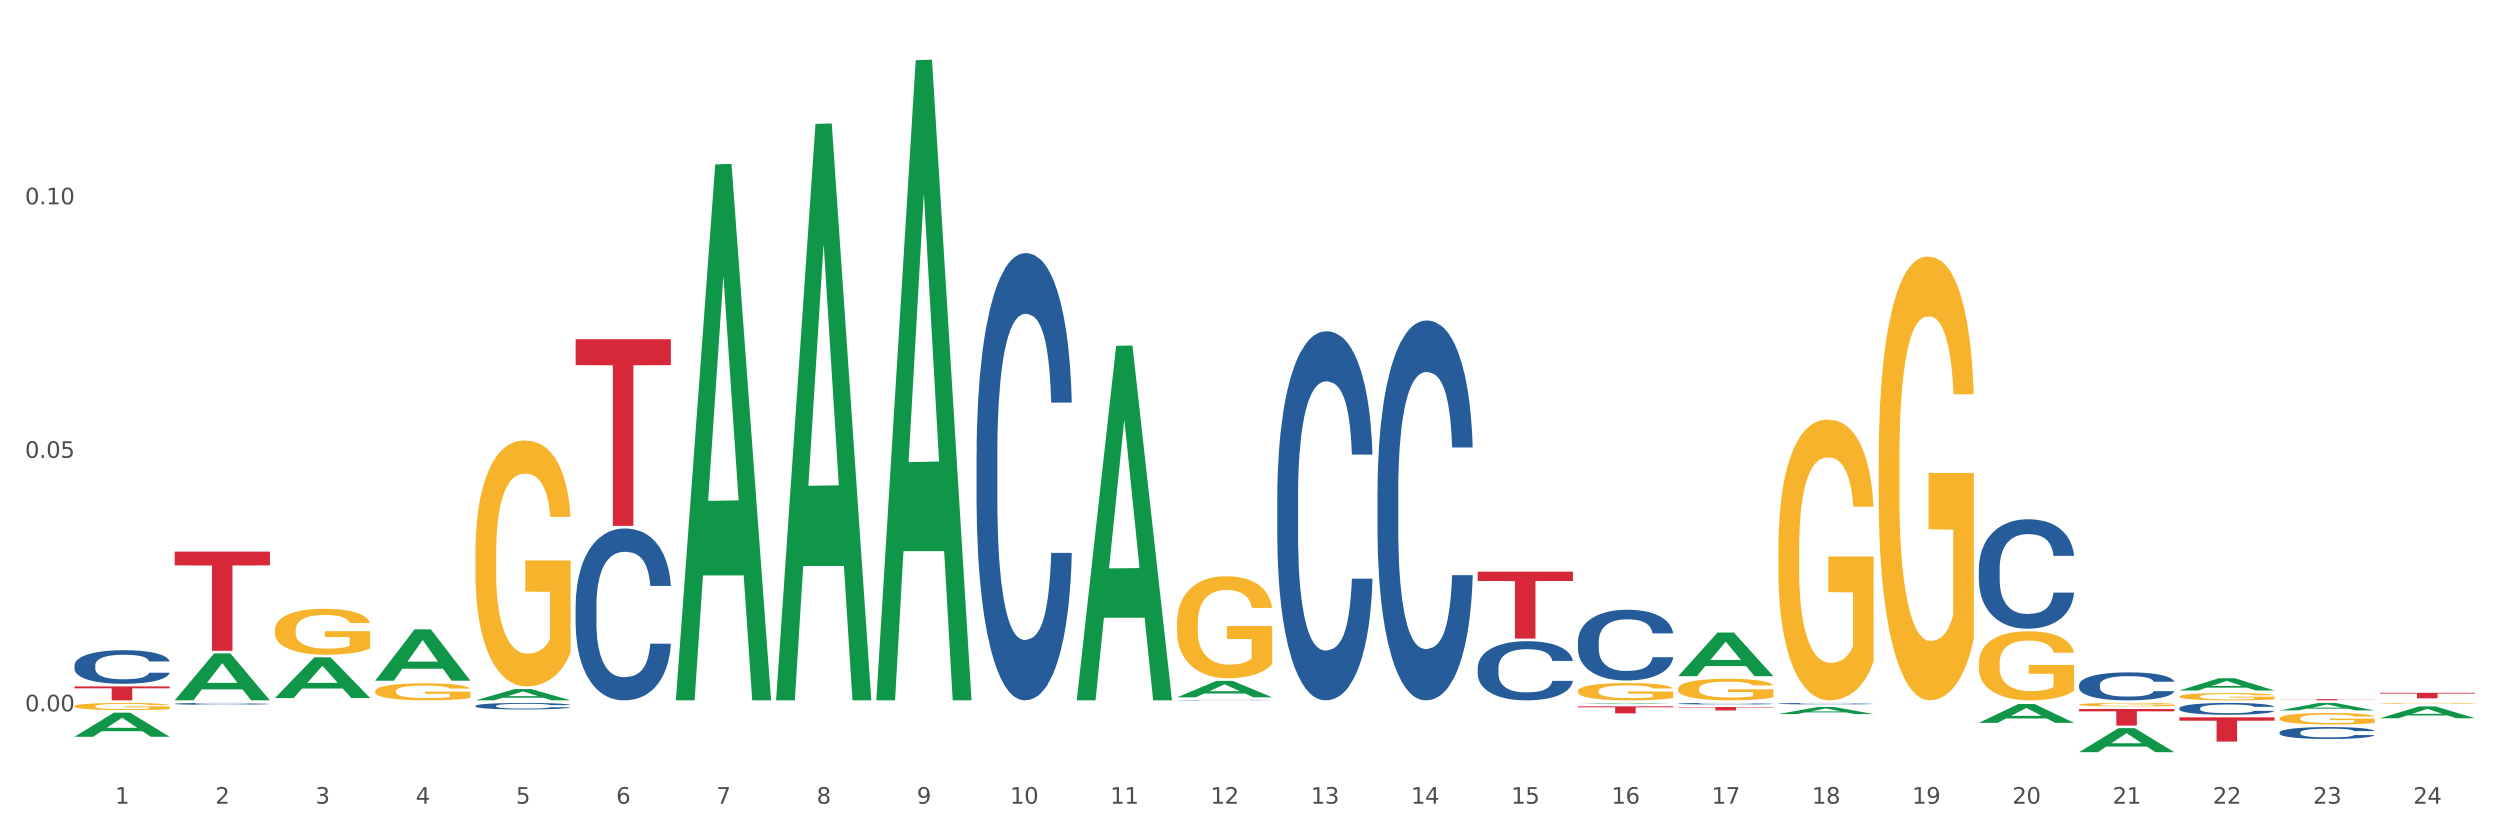 <?xml version="1.0" encoding="utf-8" standalone="no"?>
<!DOCTYPE svg PUBLIC "-//W3C//DTD SVG 1.1//EN"
  "http://www.w3.org/Graphics/SVG/1.1/DTD/svg11.dtd">
<svg xmlns:xlink="http://www.w3.org/1999/xlink" width="1080pt" height="360pt" viewBox="0 0 1080 360" xmlns="http://www.w3.org/2000/svg" version="1.1">
 <rect x="0" y="0" width="1080" height="360" fill="#333333" stroke="none"/>
 <defs>
  <style type="text/css">*{stroke-linejoin: round; stroke-linecap: butt}</style>
 </defs>
 <g id="figure_1">
  <g id="patch_1">
   <path d="M 0 360 
L 1080 360 
L 1080 0 
L 0 0 
z
" style="fill: #ffffff; stroke: #ffffff; stroke-linejoin: miter"/>
  </g>
  <g id="axes_1">
   <g id="matplotlib.axis_1">
    <g id="xtick_1">
     <g id="text_1">
      <!-- 1 -->
      <g style="fill: #4d4d4d" transform="translate(49.688 347.204) scale(0.096 -0.096)">
       <defs>
        <path id="DejaVuSans-31" d="M 794 531 
L 1825 531 
L 1825 4091 
L 703 3866 
L 703 4441 
L 1819 4666 
L 2450 4666 
L 2450 531 
L 3481 531 
L 3481 0 
L 794 0 
L 794 531 
z
" transform="scale(0.016)"/>
       </defs>
       <use xlink:href="#DejaVuSans-31"/>
      </g>
     </g>
    </g>
    <g id="xtick_2">
     <g id="text_2">
      <!-- 2 -->
      <g style="fill: #4d4d4d" transform="translate(92.988 347.204) scale(0.096 -0.096)">
       <defs>
        <path id="DejaVuSans-32" d="M 1228 531 
L 3431 531 
L 3431 0 
L 469 0 
L 469 531 
Q 828 903 1448 1529 
Q 2069 2156 2228 2338 
Q 2531 2678 2651 2914 
Q 2772 3150 2772 3378 
Q 2772 3750 2511 3984 
Q 2250 4219 1831 4219 
Q 1534 4219 1204 4116 
Q 875 4013 500 3803 
L 500 4441 
Q 881 4594 1212 4672 
Q 1544 4750 1819 4750 
Q 2544 4750 2975 4387 
Q 3406 4025 3406 3419 
Q 3406 3131 3298 2873 
Q 3191 2616 2906 2266 
Q 2828 2175 2409 1742 
Q 1991 1309 1228 531 
z
" transform="scale(0.016)"/>
       </defs>
       <use xlink:href="#DejaVuSans-32"/>
      </g>
     </g>
    </g>
    <g id="xtick_3">
     <g id="text_3">
      <!-- 3 -->
      <g style="fill: #4d4d4d" transform="translate(136.287 347.204) scale(0.096 -0.096)">
       <defs>
        <path id="DejaVuSans-33" d="M 2597 2516 
Q 3050 2419 3304 2112 
Q 3559 1806 3559 1356 
Q 3559 666 3084 287 
Q 2609 -91 1734 -91 
Q 1441 -91 1130 -33 
Q 819 25 488 141 
L 488 750 
Q 750 597 1062 519 
Q 1375 441 1716 441 
Q 2309 441 2620 675 
Q 2931 909 2931 1356 
Q 2931 1769 2642 2001 
Q 2353 2234 1838 2234 
L 1294 2234 
L 1294 2753 
L 1863 2753 
Q 2328 2753 2575 2939 
Q 2822 3125 2822 3475 
Q 2822 3834 2567 4026 
Q 2313 4219 1838 4219 
Q 1578 4219 1281 4162 
Q 984 4106 628 3988 
L 628 4550 
Q 988 4650 1302 4700 
Q 1616 4750 1894 4750 
Q 2613 4750 3031 4423 
Q 3450 4097 3450 3541 
Q 3450 3153 3228 2886 
Q 3006 2619 2597 2516 
z
" transform="scale(0.016)"/>
       </defs>
       <use xlink:href="#DejaVuSans-33"/>
      </g>
     </g>
    </g>
    <g id="xtick_4">
     <g id="text_4">
      <!-- 4 -->
      <g style="fill: #4d4d4d" transform="translate(179.587 347.204) scale(0.096 -0.096)">
       <defs>
        <path id="DejaVuSans-34" d="M 2419 4116 
L 825 1625 
L 2419 1625 
L 2419 4116 
z
M 2253 4666 
L 3047 4666 
L 3047 1625 
L 3713 1625 
L 3713 1100 
L 3047 1100 
L 3047 0 
L 2419 0 
L 2419 1100 
L 313 1100 
L 313 1709 
L 2253 4666 
z
" transform="scale(0.016)"/>
       </defs>
       <use xlink:href="#DejaVuSans-34"/>
      </g>
     </g>
    </g>
    <g id="xtick_5">
     <g id="text_5">
      <!-- 5 -->
      <g style="fill: #4d4d4d" transform="translate(222.887 347.204) scale(0.096 -0.096)">
       <defs>
        <path id="DejaVuSans-35" d="M 691 4666 
L 3169 4666 
L 3169 4134 
L 1269 4134 
L 1269 2991 
Q 1406 3038 1543 3061 
Q 1681 3084 1819 3084 
Q 2600 3084 3056 2656 
Q 3513 2228 3513 1497 
Q 3513 744 3044 326 
Q 2575 -91 1722 -91 
Q 1428 -91 1123 -41 
Q 819 9 494 109 
L 494 744 
Q 775 591 1075 516 
Q 1375 441 1709 441 
Q 2250 441 2565 725 
Q 2881 1009 2881 1497 
Q 2881 1984 2565 2268 
Q 2250 2553 1709 2553 
Q 1456 2553 1204 2497 
Q 953 2441 691 2322 
L 691 4666 
z
" transform="scale(0.016)"/>
       </defs>
       <use xlink:href="#DejaVuSans-35"/>
      </g>
     </g>
    </g>
    <g id="xtick_6">
     <g id="text_6">
      <!-- 6 -->
      <g style="fill: #4d4d4d" transform="translate(266.186 347.204) scale(0.096 -0.096)">
       <defs>
        <path id="DejaVuSans-36" d="M 2113 2584 
Q 1688 2584 1439 2293 
Q 1191 2003 1191 1497 
Q 1191 994 1439 701 
Q 1688 409 2113 409 
Q 2538 409 2786 701 
Q 3034 994 3034 1497 
Q 3034 2003 2786 2293 
Q 2538 2584 2113 2584 
z
M 3366 4563 
L 3366 3988 
Q 3128 4100 2886 4159 
Q 2644 4219 2406 4219 
Q 1781 4219 1451 3797 
Q 1122 3375 1075 2522 
Q 1259 2794 1537 2939 
Q 1816 3084 2150 3084 
Q 2853 3084 3261 2657 
Q 3669 2231 3669 1497 
Q 3669 778 3244 343 
Q 2819 -91 2113 -91 
Q 1303 -91 875 529 
Q 447 1150 447 2328 
Q 447 3434 972 4092 
Q 1497 4750 2381 4750 
Q 2619 4750 2861 4703 
Q 3103 4656 3366 4563 
z
" transform="scale(0.016)"/>
       </defs>
       <use xlink:href="#DejaVuSans-36"/>
      </g>
     </g>
    </g>
    <g id="xtick_7">
     <g id="text_7">
      <!-- 7 -->
      <g style="fill: #4d4d4d" transform="translate(309.486 347.204) scale(0.096 -0.096)">
       <defs>
        <path id="DejaVuSans-37" d="M 525 4666 
L 3525 4666 
L 3525 4397 
L 1831 0 
L 1172 0 
L 2766 4134 
L 525 4134 
L 525 4666 
z
" transform="scale(0.016)"/>
       </defs>
       <use xlink:href="#DejaVuSans-37"/>
      </g>
     </g>
    </g>
    <g id="xtick_8">
     <g id="text_8">
      <!-- 8 -->
      <g style="fill: #4d4d4d" transform="translate(352.785 347.204) scale(0.096 -0.096)">
       <defs>
        <path id="DejaVuSans-38" d="M 2034 2216 
Q 1584 2216 1326 1975 
Q 1069 1734 1069 1313 
Q 1069 891 1326 650 
Q 1584 409 2034 409 
Q 2484 409 2743 651 
Q 3003 894 3003 1313 
Q 3003 1734 2745 1975 
Q 2488 2216 2034 2216 
z
M 1403 2484 
Q 997 2584 770 2862 
Q 544 3141 544 3541 
Q 544 4100 942 4425 
Q 1341 4750 2034 4750 
Q 2731 4750 3128 4425 
Q 3525 4100 3525 3541 
Q 3525 3141 3298 2862 
Q 3072 2584 2669 2484 
Q 3125 2378 3379 2068 
Q 3634 1759 3634 1313 
Q 3634 634 3220 271 
Q 2806 -91 2034 -91 
Q 1263 -91 848 271 
Q 434 634 434 1313 
Q 434 1759 690 2068 
Q 947 2378 1403 2484 
z
M 1172 3481 
Q 1172 3119 1398 2916 
Q 1625 2713 2034 2713 
Q 2441 2713 2670 2916 
Q 2900 3119 2900 3481 
Q 2900 3844 2670 4047 
Q 2441 4250 2034 4250 
Q 1625 4250 1398 4047 
Q 1172 3844 1172 3481 
z
" transform="scale(0.016)"/>
       </defs>
       <use xlink:href="#DejaVuSans-38"/>
      </g>
     </g>
    </g>
    <g id="xtick_9">
     <g id="text_9">
      <!-- 9 -->
      <g style="fill: #4d4d4d" transform="translate(396.085 347.204) scale(0.096 -0.096)">
       <defs>
        <path id="DejaVuSans-39" d="M 703 97 
L 703 672 
Q 941 559 1184 500 
Q 1428 441 1663 441 
Q 2288 441 2617 861 
Q 2947 1281 2994 2138 
Q 2813 1869 2534 1725 
Q 2256 1581 1919 1581 
Q 1219 1581 811 2004 
Q 403 2428 403 3163 
Q 403 3881 828 4315 
Q 1253 4750 1959 4750 
Q 2769 4750 3195 4129 
Q 3622 3509 3622 2328 
Q 3622 1225 3098 567 
Q 2575 -91 1691 -91 
Q 1453 -91 1209 -44 
Q 966 3 703 97 
z
M 1959 2075 
Q 2384 2075 2632 2365 
Q 2881 2656 2881 3163 
Q 2881 3666 2632 3958 
Q 2384 4250 1959 4250 
Q 1534 4250 1286 3958 
Q 1038 3666 1038 3163 
Q 1038 2656 1286 2365 
Q 1534 2075 1959 2075 
z
" transform="scale(0.016)"/>
       </defs>
       <use xlink:href="#DejaVuSans-39"/>
      </g>
     </g>
    </g>
    <g id="xtick_10">
     <g id="text_10">
      <!-- 10 -->
      <g style="fill: #4d4d4d" transform="translate(436.331 347.204) scale(0.096 -0.096)">
       <defs>
        <path id="DejaVuSans-30" d="M 2034 4250 
Q 1547 4250 1301 3770 
Q 1056 3291 1056 2328 
Q 1056 1369 1301 889 
Q 1547 409 2034 409 
Q 2525 409 2770 889 
Q 3016 1369 3016 2328 
Q 3016 3291 2770 3770 
Q 2525 4250 2034 4250 
z
M 2034 4750 
Q 2819 4750 3233 4129 
Q 3647 3509 3647 2328 
Q 3647 1150 3233 529 
Q 2819 -91 2034 -91 
Q 1250 -91 836 529 
Q 422 1150 422 2328 
Q 422 3509 836 4129 
Q 1250 4750 2034 4750 
z
" transform="scale(0.016)"/>
       </defs>
       <use xlink:href="#DejaVuSans-31"/>
       <use xlink:href="#DejaVuSans-30" transform="translate(63.623 0)"/>
      </g>
     </g>
    </g>
    <g id="xtick_11">
     <g id="text_11">
      <!-- 11 -->
      <g style="fill: #4d4d4d" transform="translate(479.63 347.204) scale(0.096 -0.096)">
       <use xlink:href="#DejaVuSans-31"/>
       <use xlink:href="#DejaVuSans-31" transform="translate(63.623 0)"/>
      </g>
     </g>
    </g>
    <g id="xtick_12">
     <g id="text_12">
      <!-- 12 -->
      <g style="fill: #4d4d4d" transform="translate(522.93 347.204) scale(0.096 -0.096)">
       <use xlink:href="#DejaVuSans-31"/>
       <use xlink:href="#DejaVuSans-32" transform="translate(63.623 0)"/>
      </g>
     </g>
    </g>
    <g id="xtick_13">
     <g id="text_13">
      <!-- 13 -->
      <g style="fill: #4d4d4d" transform="translate(566.229 347.204) scale(0.096 -0.096)">
       <use xlink:href="#DejaVuSans-31"/>
       <use xlink:href="#DejaVuSans-33" transform="translate(63.623 0)"/>
      </g>
     </g>
    </g>
    <g id="xtick_14">
     <g id="text_14">
      <!-- 14 -->
      <g style="fill: #4d4d4d" transform="translate(609.529 347.204) scale(0.096 -0.096)">
       <use xlink:href="#DejaVuSans-31"/>
       <use xlink:href="#DejaVuSans-34" transform="translate(63.623 0)"/>
      </g>
     </g>
    </g>
    <g id="xtick_15">
     <g id="text_15">
      <!-- 15 -->
      <g style="fill: #4d4d4d" transform="translate(652.828 347.204) scale(0.096 -0.096)">
       <use xlink:href="#DejaVuSans-31"/>
       <use xlink:href="#DejaVuSans-35" transform="translate(63.623 0)"/>
      </g>
     </g>
    </g>
    <g id="xtick_16">
     <g id="text_16">
      <!-- 16 -->
      <g style="fill: #4d4d4d" transform="translate(696.128 347.204) scale(0.096 -0.096)">
       <use xlink:href="#DejaVuSans-31"/>
       <use xlink:href="#DejaVuSans-36" transform="translate(63.623 0)"/>
      </g>
     </g>
    </g>
    <g id="xtick_17">
     <g id="text_17">
      <!-- 17 -->
      <g style="fill: #4d4d4d" transform="translate(739.428 347.204) scale(0.096 -0.096)">
       <use xlink:href="#DejaVuSans-31"/>
       <use xlink:href="#DejaVuSans-37" transform="translate(63.623 0)"/>
      </g>
     </g>
    </g>
    <g id="xtick_18">
     <g id="text_18">
      <!-- 18 -->
      <g style="fill: #4d4d4d" transform="translate(782.727 347.204) scale(0.096 -0.096)">
       <use xlink:href="#DejaVuSans-31"/>
       <use xlink:href="#DejaVuSans-38" transform="translate(63.623 0)"/>
      </g>
     </g>
    </g>
    <g id="xtick_19">
     <g id="text_19">
      <!-- 19 -->
      <g style="fill: #4d4d4d" transform="translate(826.027 347.204) scale(0.096 -0.096)">
       <use xlink:href="#DejaVuSans-31"/>
       <use xlink:href="#DejaVuSans-39" transform="translate(63.623 0)"/>
      </g>
     </g>
    </g>
    <g id="xtick_20">
     <g id="text_20">
      <!-- 20 -->
      <g style="fill: #4d4d4d" transform="translate(869.326 347.204) scale(0.096 -0.096)">
       <use xlink:href="#DejaVuSans-32"/>
       <use xlink:href="#DejaVuSans-30" transform="translate(63.623 0)"/>
      </g>
     </g>
    </g>
    <g id="xtick_21">
     <g id="text_21">
      <!-- 21 -->
      <g style="fill: #4d4d4d" transform="translate(912.626 347.204) scale(0.096 -0.096)">
       <use xlink:href="#DejaVuSans-32"/>
       <use xlink:href="#DejaVuSans-31" transform="translate(63.623 0)"/>
      </g>
     </g>
    </g>
    <g id="xtick_22">
     <g id="text_22">
      <!-- 22 -->
      <g style="fill: #4d4d4d" transform="translate(955.926 347.204) scale(0.096 -0.096)">
       <use xlink:href="#DejaVuSans-32"/>
       <use xlink:href="#DejaVuSans-32" transform="translate(63.623 0)"/>
      </g>
     </g>
    </g>
    <g id="xtick_23">
     <g id="text_23">
      <!-- 23 -->
      <g style="fill: #4d4d4d" transform="translate(999.225 347.204) scale(0.096 -0.096)">
       <use xlink:href="#DejaVuSans-32"/>
       <use xlink:href="#DejaVuSans-33" transform="translate(63.623 0)"/>
      </g>
     </g>
    </g>
    <g id="xtick_24">
     <g id="text_24">
      <!-- 24 -->
      <g style="fill: #4d4d4d" transform="translate(1042.525 347.204) scale(0.096 -0.096)">
       <use xlink:href="#DejaVuSans-32"/>
       <use xlink:href="#DejaVuSans-34" transform="translate(63.623 0)"/>
      </g>
     </g>
    </g>
    <g id="xtick_25"/>
    <g id="xtick_26"/>
    <g id="xtick_27"/>
    <g id="xtick_28"/>
    <g id="xtick_29"/>
    <g id="xtick_30"/>
    <g id="xtick_31"/>
    <g id="xtick_32"/>
    <g id="xtick_33"/>
    <g id="xtick_34"/>
    <g id="xtick_35"/>
    <g id="xtick_36"/>
    <g id="xtick_37"/>
    <g id="xtick_38"/>
    <g id="xtick_39"/>
    <g id="xtick_40"/>
    <g id="xtick_41"/>
    <g id="xtick_42"/>
    <g id="xtick_43"/>
    <g id="xtick_44"/>
    <g id="xtick_45"/>
    <g id="xtick_46"/>
    <g id="xtick_47"/>
   </g>
   <g id="matplotlib.axis_2">
    <g id="ytick_1">
     <g id="text_25">
      <!-- 0.00 -->
      <g style="fill: #4d4d4d" transform="translate(10.8 307.31) scale(0.096 -0.096)">
       <defs>
        <path id="DejaVuSans-2e" d="M 684 794 
L 1344 794 
L 1344 0 
L 684 0 
L 684 794 
z
" transform="scale(0.016)"/>
       </defs>
       <use xlink:href="#DejaVuSans-30"/>
       <use xlink:href="#DejaVuSans-2e" transform="translate(63.623 0)"/>
       <use xlink:href="#DejaVuSans-30" transform="translate(95.41 0)"/>
       <use xlink:href="#DejaVuSans-30" transform="translate(159.033 0)"/>
      </g>
     </g>
    </g>
    <g id="ytick_2">
     <g id="text_26">
      <!-- 0.05 -->
      <g style="fill: #4d4d4d" transform="translate(10.8 197.79) scale(0.096 -0.096)">
       <use xlink:href="#DejaVuSans-30"/>
       <use xlink:href="#DejaVuSans-2e" transform="translate(63.623 0)"/>
       <use xlink:href="#DejaVuSans-30" transform="translate(95.41 0)"/>
       <use xlink:href="#DejaVuSans-35" transform="translate(159.033 0)"/>
      </g>
     </g>
    </g>
    <g id="ytick_3">
     <g id="text_27">
      <!-- 0.10 -->
      <g style="fill: #4d4d4d" transform="translate(10.8 88.27) scale(0.096 -0.096)">
       <use xlink:href="#DejaVuSans-30"/>
       <use xlink:href="#DejaVuSans-2e" transform="translate(63.623 0)"/>
       <use xlink:href="#DejaVuSans-31" transform="translate(95.41 0)"/>
       <use xlink:href="#DejaVuSans-30" transform="translate(159.033 0)"/>
      </g>
     </g>
    </g>
    <g id="ytick_4"/>
    <g id="ytick_5"/>
    <g id="ytick_6"/>
   </g>
   <g id="PolyCollection_1">
    <path d="M 32.175 318.272 
L 32.217 318.262 
L 49.18 307.883 
L 56.22 307.873 
L 73.31 318.292 
L 65.167 318.292 
L 61.478 315.866 
L 43.964 315.866 
L 43.837 315.905 
L 40.275 318.292 
L 32.175 318.292 
L 32.175 318.272 
L 46.169 314.418 
L 59.273 314.408 
L 52.785 310.094 
L 52.7 310.074 
L 52.615 310.104 
L 46.127 314.408 
L 46.169 314.418 
L 32.175 318.272 
z
" clip-path="url(#p8d7e9f1209)" style="fill: #109648"/>
    <path d="M 75.475 302.513 
L 75.517 302.494 
L 92.48 282.269 
L 99.519 282.25 
L 116.609 302.551 
L 108.467 302.551 
L 104.778 297.823 
L 87.264 297.823 
L 87.136 297.9 
L 83.574 302.551 
L 75.475 302.551 
L 75.475 302.513 
L 89.469 295.002 
L 102.573 294.983 
L 96.084 286.577 
L 95.999 286.539 
L 95.915 286.596 
L 89.426 294.983 
L 89.469 295.002 
L 75.475 302.513 
z
" clip-path="url(#p8d7e9f1209)" style="fill: #109648"/>
    <path d="M 32.175 287.411 
L 32.224 287.397 
L 32.224 287.026 
L 32.369 286.523 
L 32.904 285.596 
L 33.585 284.894 
L 34.752 284.072 
L 35.384 283.728 
L 36.211 283.344 
L 37.912 282.721 
L 39.857 282.191 
L 41.219 281.9 
L 42.24 281.714 
L 44.525 281.383 
L 45.838 281.237 
L 47.199 281.118 
L 48.366 281.039 
L 50.311 280.946 
L 51.867 280.906 
L 53.666 280.893 
L 55.173 280.906 
L 57.167 280.959 
L 60.084 281.118 
L 61.203 281.211 
L 62.71 281.37 
L 64.266 281.582 
L 65.53 281.794 
L 66.989 282.098 
L 68.496 282.496 
L 69.955 282.999 
L 70.976 283.463 
L 71.802 283.953 
L 72.532 284.549 
L 73.066 285.198 
L 73.31 285.741 
L 64.412 285.741 
L 64.169 285.251 
L 63.682 284.721 
L 63.196 284.364 
L 62.661 284.072 
L 61.835 283.741 
L 61.105 283.529 
L 59.89 283.277 
L 58.771 283.119 
L 57.848 283.026 
L 56.729 282.946 
L 54.347 282.867 
L 52.645 282.867 
L 51.575 282.893 
L 50.263 282.96 
L 49.144 283.052 
L 47.831 283.211 
L 46.81 283.383 
L 45.789 283.609 
L 45.206 283.768 
L 44.331 284.059 
L 43.747 284.297 
L 42.969 284.708 
L 42.532 285 
L 41.754 285.755 
L 41.413 286.311 
L 41.267 286.695 
L 41.17 287.119 
L 41.17 289.186 
L 41.462 290.113 
L 41.705 290.51 
L 42.094 290.961 
L 42.823 291.544 
L 43.893 292.113 
L 45.011 292.524 
L 45.935 292.776 
L 46.81 292.961 
L 47.686 293.107 
L 48.755 293.239 
L 49.63 293.319 
L 50.943 293.398 
L 52.499 293.438 
L 53.715 293.438 
L 56.194 293.372 
L 57.313 293.305 
L 58.383 293.213 
L 59.549 293.067 
L 60.473 292.908 
L 61.008 292.789 
L 61.883 292.537 
L 62.564 292.272 
L 63.148 291.968 
L 63.536 291.703 
L 63.974 291.305 
L 64.314 290.855 
L 64.412 290.616 
L 73.31 290.616 
L 73.115 291.093 
L 72.775 291.557 
L 72.094 292.179 
L 71.559 292.537 
L 70.733 292.974 
L 69.857 293.345 
L 68.642 293.756 
L 67.524 294.061 
L 66.357 294.326 
L 65.092 294.564 
L 62.807 294.895 
L 61.981 294.988 
L 60.23 295.147 
L 58.869 295.24 
L 56.875 295.332 
L 54.833 295.385 
L 52.694 295.399 
L 50.797 295.372 
L 48.707 295.293 
L 47.394 295.213 
L 45.935 295.094 
L 44.233 294.908 
L 42.629 294.683 
L 41.122 294.418 
L 39.711 294.114 
L 38.399 293.769 
L 36.697 293.2 
L 35.433 292.643 
L 34.509 292.127 
L 33.877 291.689 
L 33.245 291.133 
L 32.904 290.749 
L 32.369 289.822 
L 32.175 288.96 
L 32.175 287.411 
z
" clip-path="url(#p8d7e9f1209)" style="fill: #255c99"/>
    <path d="M 75.475 304.032 
L 75.523 304.032 
L 75.523 304.01 
L 75.669 303.982 
L 76.204 303.929 
L 76.885 303.889 
L 78.052 303.843 
L 78.684 303.823 
L 79.51 303.802 
L 81.212 303.766 
L 83.157 303.736 
L 84.518 303.72 
L 85.539 303.709 
L 87.825 303.69 
L 89.137 303.682 
L 90.499 303.675 
L 91.666 303.671 
L 93.611 303.665 
L 95.167 303.663 
L 96.966 303.662 
L 98.473 303.663 
L 100.467 303.666 
L 103.384 303.675 
L 104.502 303.681 
L 106.009 303.69 
L 107.565 303.702 
L 108.83 303.714 
L 110.288 303.731 
L 111.796 303.753 
L 113.254 303.782 
L 114.275 303.808 
L 115.102 303.836 
L 115.831 303.87 
L 116.366 303.907 
L 116.609 303.938 
L 107.711 303.938 
L 107.468 303.91 
L 106.982 303.88 
L 106.496 303.859 
L 105.961 303.843 
L 105.134 303.824 
L 104.405 303.812 
L 103.189 303.798 
L 102.071 303.789 
L 101.147 303.783 
L 100.029 303.779 
L 97.646 303.774 
L 95.945 303.774 
L 94.875 303.776 
L 93.562 303.78 
L 92.444 303.785 
L 91.131 303.794 
L 90.11 303.804 
L 89.089 303.817 
L 88.505 303.826 
L 87.63 303.842 
L 87.047 303.856 
L 86.269 303.879 
L 85.831 303.895 
L 85.053 303.938 
L 84.713 303.97 
L 84.567 303.992 
L 84.47 304.016 
L 84.47 304.133 
L 84.761 304.186 
L 85.005 304.208 
L 85.394 304.234 
L 86.123 304.267 
L 87.193 304.299 
L 88.311 304.322 
L 89.235 304.337 
L 90.11 304.347 
L 90.985 304.355 
L 92.055 304.363 
L 92.93 304.368 
L 94.243 304.372 
L 95.799 304.374 
L 97.014 304.374 
L 99.494 304.371 
L 100.612 304.367 
L 101.682 304.361 
L 102.849 304.353 
L 103.773 304.344 
L 104.308 304.337 
L 105.183 304.323 
L 105.864 304.308 
L 106.447 304.291 
L 106.836 304.276 
L 107.274 304.253 
L 107.614 304.228 
L 107.711 304.214 
L 116.609 304.214 
L 116.415 304.241 
L 116.074 304.268 
L 115.394 304.303 
L 114.859 304.323 
L 114.032 304.348 
L 113.157 304.369 
L 111.941 304.392 
L 110.823 304.41 
L 109.656 304.425 
L 108.392 304.438 
L 106.107 304.457 
L 105.28 304.462 
L 103.53 304.471 
L 102.168 304.476 
L 100.175 304.482 
L 98.133 304.485 
L 95.993 304.486 
L 94.097 304.484 
L 92.006 304.479 
L 90.693 304.475 
L 89.235 304.468 
L 87.533 304.458 
L 85.928 304.445 
L 84.421 304.43 
L 83.011 304.413 
L 81.698 304.393 
L 79.996 304.361 
L 78.732 304.329 
L 77.808 304.3 
L 77.176 304.275 
L 76.544 304.243 
L 76.204 304.222 
L 75.669 304.169 
L 75.475 304.12 
L 75.475 304.032 
z
" clip-path="url(#p8d7e9f1209)" style="fill: #255c99"/>
    <path d="M 205.373 304.928 
L 205.422 304.926 
L 205.422 304.854 
L 205.568 304.756 
L 206.103 304.576 
L 206.783 304.439 
L 207.95 304.28 
L 208.582 304.213 
L 209.409 304.138 
L 211.111 304.018 
L 213.056 303.915 
L 214.417 303.858 
L 215.438 303.822 
L 217.723 303.758 
L 219.036 303.729 
L 220.398 303.706 
L 221.565 303.691 
L 223.51 303.673 
L 225.065 303.665 
L 226.864 303.662 
L 228.372 303.665 
L 230.365 303.675 
L 233.283 303.706 
L 234.401 303.724 
L 235.908 303.755 
L 237.464 303.796 
L 238.728 303.837 
L 240.187 303.897 
L 241.694 303.974 
L 243.153 304.072 
L 244.174 304.162 
L 245.001 304.257 
L 245.73 304.373 
L 246.265 304.499 
L 246.508 304.604 
L 237.61 304.604 
L 237.367 304.509 
L 236.881 304.406 
L 236.394 304.337 
L 235.86 304.28 
L 235.033 304.216 
L 234.304 304.174 
L 233.088 304.126 
L 231.97 304.095 
L 231.046 304.077 
L 229.928 304.061 
L 227.545 304.046 
L 225.843 304.046 
L 224.774 304.051 
L 223.461 304.064 
L 222.343 304.082 
L 221.03 304.113 
L 220.009 304.146 
L 218.988 304.19 
L 218.404 304.221 
L 217.529 304.277 
L 216.945 304.324 
L 216.168 304.403 
L 215.73 304.46 
L 214.952 304.607 
L 214.612 304.715 
L 214.466 304.789 
L 214.368 304.872 
L 214.368 305.273 
L 214.66 305.453 
L 214.903 305.53 
L 215.292 305.618 
L 216.022 305.731 
L 217.091 305.842 
L 218.21 305.921 
L 219.133 305.97 
L 220.009 306.006 
L 220.884 306.035 
L 221.954 306.06 
L 222.829 306.076 
L 224.142 306.091 
L 225.698 306.099 
L 226.913 306.099 
L 229.393 306.086 
L 230.511 306.073 
L 231.581 306.055 
L 232.748 306.027 
L 233.672 305.996 
L 234.206 305.973 
L 235.082 305.924 
L 235.762 305.873 
L 236.346 305.813 
L 236.735 305.762 
L 237.172 305.685 
L 237.513 305.597 
L 237.61 305.551 
L 246.508 305.551 
L 246.313 305.644 
L 245.973 305.734 
L 245.292 305.855 
L 244.758 305.924 
L 243.931 306.009 
L 243.056 306.081 
L 241.84 306.161 
L 240.722 306.22 
L 239.555 306.271 
L 238.291 306.318 
L 236.005 306.382 
L 235.179 306.4 
L 233.428 306.431 
L 232.067 306.449 
L 230.074 306.467 
L 228.031 306.477 
L 225.892 306.48 
L 223.996 306.475 
L 221.905 306.459 
L 220.592 306.444 
L 219.133 306.421 
L 217.432 306.385 
L 215.827 306.341 
L 214.32 306.289 
L 212.91 306.23 
L 211.597 306.163 
L 209.895 306.053 
L 208.631 305.945 
L 207.707 305.844 
L 207.075 305.759 
L 206.443 305.651 
L 206.103 305.577 
L 205.568 305.397 
L 205.373 305.229 
L 205.373 304.928 
z
" clip-path="url(#p8d7e9f1209)" style="fill: #255c99"/>
    <path d="M 248.673 261.661 
L 248.722 261.593 
L 248.722 259.694 
L 248.867 257.117 
L 249.402 252.371 
L 250.083 248.777 
L 251.25 244.572 
L 251.882 242.809 
L 252.709 240.843 
L 254.41 237.656 
L 256.355 234.943 
L 257.717 233.451 
L 258.738 232.502 
L 261.023 230.807 
L 262.336 230.061 
L 263.697 229.45 
L 264.864 229.044 
L 266.809 228.569 
L 268.365 228.366 
L 270.164 228.298 
L 271.671 228.366 
L 273.665 228.637 
L 276.582 229.45 
L 277.701 229.925 
L 279.208 230.739 
L 280.764 231.824 
L 282.028 232.909 
L 283.487 234.469 
L 284.994 236.503 
L 286.453 239.08 
L 287.474 241.453 
L 288.3 243.962 
L 289.03 247.014 
L 289.564 250.336 
L 289.808 253.117 
L 280.91 253.117 
L 280.666 250.608 
L 280.18 247.895 
L 279.694 246.064 
L 279.159 244.572 
L 278.333 242.877 
L 277.603 241.792 
L 276.388 240.504 
L 275.269 239.69 
L 274.346 239.215 
L 273.227 238.808 
L 270.845 238.402 
L 269.143 238.402 
L 268.073 238.537 
L 266.76 238.876 
L 265.642 239.351 
L 264.329 240.165 
L 263.308 241.046 
L 262.287 242.199 
L 261.704 243.013 
L 260.829 244.505 
L 260.245 245.725 
L 259.467 247.827 
L 259.029 249.319 
L 258.252 253.184 
L 257.911 256.032 
L 257.765 257.999 
L 257.668 260.169 
L 257.668 270.747 
L 257.96 275.494 
L 258.203 277.529 
L 258.592 279.834 
L 259.321 282.818 
L 260.391 285.734 
L 261.509 287.836 
L 262.433 289.124 
L 263.308 290.074 
L 264.183 290.82 
L 265.253 291.498 
L 266.128 291.905 
L 267.441 292.311 
L 268.997 292.515 
L 270.213 292.515 
L 272.692 292.176 
L 273.811 291.837 
L 274.88 291.362 
L 276.047 290.616 
L 276.971 289.802 
L 277.506 289.192 
L 278.381 287.904 
L 279.062 286.547 
L 279.645 284.988 
L 280.034 283.632 
L 280.472 281.597 
L 280.812 279.292 
L 280.91 278.071 
L 289.808 278.071 
L 289.613 280.512 
L 289.273 282.886 
L 288.592 286.073 
L 288.057 287.904 
L 287.231 290.141 
L 286.355 292.04 
L 285.14 294.142 
L 284.021 295.702 
L 282.855 297.058 
L 281.59 298.279 
L 279.305 299.974 
L 278.478 300.449 
L 276.728 301.262 
L 275.367 301.737 
L 273.373 302.212 
L 271.331 302.483 
L 269.192 302.551 
L 267.295 302.415 
L 265.205 302.008 
L 263.892 301.601 
L 262.433 300.991 
L 260.731 300.042 
L 259.127 298.889 
L 257.619 297.533 
L 256.209 295.973 
L 254.897 294.21 
L 253.195 291.294 
L 251.931 288.446 
L 251.007 285.802 
L 250.375 283.564 
L 249.743 280.716 
L 249.402 278.749 
L 248.867 274.002 
L 248.673 269.595 
L 248.673 261.661 
z
" clip-path="url(#p8d7e9f1209)" style="fill: #255c99"/>
    <path d="M 421.871 196.149 
L 421.92 195.972 
L 421.92 191.032 
L 422.066 184.326 
L 422.601 171.975 
L 423.281 162.623 
L 424.448 151.682 
L 425.08 147.095 
L 425.907 141.977 
L 427.609 133.684 
L 429.554 126.626 
L 430.915 122.744 
L 431.936 120.274 
L 434.221 115.862 
L 435.534 113.921 
L 436.896 112.333 
L 438.063 111.274 
L 440.007 110.039 
L 441.563 109.51 
L 443.362 109.333 
L 444.87 109.51 
L 446.863 110.216 
L 449.781 112.333 
L 450.899 113.568 
L 452.406 115.686 
L 453.962 118.509 
L 455.226 121.332 
L 456.685 125.391 
L 458.192 130.684 
L 459.651 137.39 
L 460.672 143.565 
L 461.499 150.094 
L 462.228 158.035 
L 462.763 166.681 
L 463.006 173.916 
L 454.108 173.916 
L 453.865 167.387 
L 453.379 160.329 
L 452.892 155.564 
L 452.358 151.682 
L 451.531 147.271 
L 450.802 144.448 
L 449.586 141.095 
L 448.468 138.978 
L 447.544 137.743 
L 446.426 136.684 
L 444.043 135.625 
L 442.341 135.625 
L 441.272 135.978 
L 439.959 136.86 
L 438.84 138.095 
L 437.528 140.213 
L 436.507 142.507 
L 435.486 145.506 
L 434.902 147.624 
L 434.027 151.506 
L 433.443 154.682 
L 432.665 160.152 
L 432.228 164.034 
L 431.45 174.092 
L 431.11 181.503 
L 430.964 186.62 
L 430.866 192.267 
L 430.866 219.794 
L 431.158 232.146 
L 431.401 237.439 
L 431.79 243.439 
L 432.52 251.203 
L 433.589 258.79 
L 434.708 264.26 
L 435.631 267.613 
L 436.507 270.083 
L 437.382 272.024 
L 438.452 273.789 
L 439.327 274.848 
L 440.64 275.906 
L 442.195 276.436 
L 443.411 276.436 
L 445.891 275.553 
L 447.009 274.671 
L 448.079 273.436 
L 449.246 271.495 
L 450.17 269.377 
L 450.704 267.789 
L 451.58 264.437 
L 452.26 260.908 
L 452.844 256.849 
L 453.233 253.32 
L 453.67 248.026 
L 454.011 242.027 
L 454.108 238.851 
L 463.006 238.851 
L 462.811 245.203 
L 462.471 251.379 
L 461.79 259.672 
L 461.255 264.437 
L 460.429 270.26 
L 459.554 275.2 
L 458.338 280.671 
L 457.22 284.729 
L 456.053 288.258 
L 454.789 291.434 
L 452.503 295.846 
L 451.677 297.081 
L 449.926 299.198 
L 448.565 300.433 
L 446.571 301.669 
L 444.529 302.374 
L 442.39 302.551 
L 440.494 302.198 
L 438.403 301.139 
L 437.09 300.08 
L 435.631 298.492 
L 433.93 296.022 
L 432.325 293.022 
L 430.818 289.493 
L 429.408 285.435 
L 428.095 280.847 
L 426.393 273.259 
L 425.129 265.848 
L 424.205 258.967 
L 423.573 253.144 
L 422.941 245.733 
L 422.601 240.615 
L 422.066 228.264 
L 421.871 216.794 
L 421.871 196.149 
z
" clip-path="url(#p8d7e9f1209)" style="fill: #255c99"/>
    <path d="M 508.47 302.447 
L 508.519 302.447 
L 508.519 302.442 
L 508.665 302.436 
L 509.2 302.424 
L 509.88 302.415 
L 511.047 302.404 
L 511.679 302.4 
L 512.506 302.395 
L 514.208 302.387 
L 516.153 302.38 
L 517.514 302.376 
L 518.535 302.374 
L 520.821 302.369 
L 522.133 302.368 
L 523.495 302.366 
L 524.662 302.365 
L 526.607 302.364 
L 528.163 302.363 
L 529.962 302.363 
L 531.469 302.363 
L 533.462 302.364 
L 536.38 302.366 
L 537.498 302.367 
L 539.005 302.369 
L 540.561 302.372 
L 541.825 302.375 
L 543.284 302.379 
L 544.791 302.384 
L 546.25 302.39 
L 547.271 302.396 
L 548.098 302.403 
L 548.827 302.41 
L 549.362 302.419 
L 549.605 302.426 
L 540.707 302.426 
L 540.464 302.42 
L 539.978 302.413 
L 539.492 302.408 
L 538.957 302.404 
L 538.13 302.4 
L 537.401 302.397 
L 536.185 302.394 
L 535.067 302.392 
L 534.143 302.391 
L 533.025 302.39 
L 530.642 302.389 
L 528.94 302.389 
L 527.871 302.389 
L 526.558 302.39 
L 525.44 302.391 
L 524.127 302.393 
L 523.106 302.395 
L 522.085 302.398 
L 521.501 302.4 
L 520.626 302.404 
L 520.043 302.407 
L 519.265 302.412 
L 518.827 302.416 
L 518.049 302.426 
L 517.709 302.433 
L 517.563 302.438 
L 517.466 302.444 
L 517.466 302.47 
L 517.757 302.482 
L 518 302.488 
L 518.389 302.493 
L 519.119 302.501 
L 520.188 302.508 
L 521.307 302.514 
L 522.231 302.517 
L 523.106 302.519 
L 523.981 302.521 
L 525.051 302.523 
L 525.926 302.524 
L 527.239 302.525 
L 528.795 302.525 
L 530.01 302.525 
L 532.49 302.525 
L 533.608 302.524 
L 534.678 302.523 
L 535.845 302.521 
L 536.769 302.519 
L 537.304 302.517 
L 538.179 302.514 
L 538.859 302.51 
L 539.443 302.506 
L 539.832 302.503 
L 540.269 302.498 
L 540.61 302.492 
L 540.707 302.489 
L 549.605 302.489 
L 549.411 302.495 
L 549.07 302.501 
L 548.389 302.509 
L 547.855 302.514 
L 547.028 302.519 
L 546.153 302.524 
L 544.937 302.53 
L 543.819 302.534 
L 542.652 302.537 
L 541.388 302.54 
L 539.103 302.544 
L 538.276 302.546 
L 536.526 302.548 
L 535.164 302.549 
L 533.171 302.55 
L 531.128 302.551 
L 528.989 302.551 
L 527.093 302.551 
L 525.002 302.549 
L 523.689 302.548 
L 522.231 302.547 
L 520.529 302.545 
L 518.924 302.542 
L 517.417 302.538 
L 516.007 302.534 
L 514.694 302.53 
L 512.992 302.522 
L 511.728 302.515 
L 510.804 302.509 
L 510.172 302.503 
L 509.54 302.496 
L 509.2 302.491 
L 508.665 302.479 
L 508.47 302.468 
L 508.47 302.447 
z
" clip-path="url(#p8d7e9f1209)" style="fill: #255c99"/>
    <path d="M 854.867 245.566 
L 854.916 245.523 
L 854.916 244.314 
L 855.062 242.673 
L 855.596 239.65 
L 856.277 237.362 
L 857.444 234.684 
L 858.076 233.562 
L 858.903 232.309 
L 860.605 230.28 
L 862.549 228.553 
L 863.911 227.603 
L 864.932 226.998 
L 867.217 225.919 
L 868.53 225.444 
L 869.891 225.055 
L 871.058 224.796 
L 873.003 224.494 
L 874.559 224.364 
L 876.358 224.321 
L 877.865 224.364 
L 879.859 224.537 
L 882.776 225.055 
L 883.895 225.357 
L 885.402 225.875 
L 886.958 226.566 
L 888.222 227.257 
L 889.681 228.25 
L 891.188 229.546 
L 892.647 231.187 
L 893.668 232.698 
L 894.494 234.296 
L 895.224 236.239 
L 895.759 238.355 
L 896.002 240.125 
L 887.104 240.125 
L 886.861 238.527 
L 886.374 236.8 
L 885.888 235.634 
L 885.353 234.684 
L 884.527 233.605 
L 883.797 232.914 
L 882.582 232.094 
L 881.464 231.575 
L 880.54 231.273 
L 879.421 231.014 
L 877.039 230.755 
L 875.337 230.755 
L 874.267 230.841 
L 872.955 231.057 
L 871.836 231.359 
L 870.524 231.878 
L 869.502 232.439 
L 868.481 233.173 
L 867.898 233.691 
L 867.023 234.641 
L 866.439 235.418 
L 865.661 236.757 
L 865.224 237.707 
L 864.446 240.168 
L 864.105 241.982 
L 863.959 243.234 
L 863.862 244.616 
L 863.862 251.352 
L 864.154 254.375 
L 864.397 255.67 
L 864.786 257.138 
L 865.515 259.038 
L 866.585 260.895 
L 867.703 262.234 
L 868.627 263.054 
L 869.502 263.659 
L 870.378 264.134 
L 871.447 264.566 
L 872.323 264.825 
L 873.635 265.084 
L 875.191 265.213 
L 876.407 265.213 
L 878.887 264.997 
L 880.005 264.781 
L 881.075 264.479 
L 882.242 264.004 
L 883.165 263.486 
L 883.7 263.097 
L 884.575 262.277 
L 885.256 261.413 
L 885.84 260.42 
L 886.229 259.557 
L 886.666 258.261 
L 887.007 256.793 
L 887.104 256.016 
L 896.002 256.016 
L 895.807 257.57 
L 895.467 259.082 
L 894.786 261.111 
L 894.251 262.277 
L 893.425 263.702 
L 892.549 264.911 
L 891.334 266.25 
L 890.216 267.243 
L 889.049 268.106 
L 887.784 268.884 
L 885.499 269.963 
L 884.673 270.265 
L 882.922 270.784 
L 881.561 271.086 
L 879.567 271.388 
L 877.525 271.561 
L 875.386 271.604 
L 873.489 271.518 
L 871.399 271.259 
L 870.086 271 
L 868.627 270.611 
L 866.925 270.006 
L 865.321 269.272 
L 863.814 268.409 
L 862.404 267.416 
L 861.091 266.293 
L 859.389 264.436 
L 858.125 262.622 
L 857.201 260.938 
L 856.569 259.513 
L 855.937 257.7 
L 855.596 256.448 
L 855.062 253.425 
L 854.867 250.618 
L 854.867 245.566 
z
" clip-path="url(#p8d7e9f1209)" style="fill: #255c99"/>
    <path d="M 898.167 295.894 
L 898.215 295.883 
L 898.215 295.574 
L 898.361 295.155 
L 898.896 294.382 
L 899.577 293.797 
L 900.744 293.113 
L 901.376 292.826 
L 902.202 292.506 
L 903.904 291.987 
L 905.849 291.545 
L 907.21 291.302 
L 908.231 291.148 
L 910.517 290.872 
L 911.83 290.75 
L 913.191 290.651 
L 914.358 290.585 
L 916.303 290.508 
L 917.859 290.474 
L 919.658 290.463 
L 921.165 290.474 
L 923.159 290.519 
L 926.076 290.651 
L 927.194 290.728 
L 928.702 290.861 
L 930.257 291.037 
L 931.522 291.214 
L 932.98 291.468 
L 934.488 291.799 
L 935.946 292.219 
L 936.967 292.605 
L 937.794 293.013 
L 938.523 293.51 
L 939.058 294.051 
L 939.301 294.504 
L 930.403 294.504 
L 930.16 294.095 
L 929.674 293.654 
L 929.188 293.356 
L 928.653 293.113 
L 927.826 292.837 
L 927.097 292.66 
L 925.881 292.45 
L 924.763 292.318 
L 923.839 292.241 
L 922.721 292.174 
L 920.338 292.108 
L 918.637 292.108 
L 917.567 292.13 
L 916.254 292.185 
L 915.136 292.263 
L 913.823 292.395 
L 912.802 292.539 
L 911.781 292.726 
L 911.197 292.859 
L 910.322 293.102 
L 909.739 293.3 
L 908.961 293.643 
L 908.523 293.885 
L 907.745 294.515 
L 907.405 294.978 
L 907.259 295.298 
L 907.162 295.652 
L 907.162 297.374 
L 907.454 298.146 
L 907.697 298.478 
L 908.086 298.853 
L 908.815 299.339 
L 909.885 299.813 
L 911.003 300.155 
L 911.927 300.365 
L 912.802 300.52 
L 913.677 300.641 
L 914.747 300.752 
L 915.622 300.818 
L 916.935 300.884 
L 918.491 300.917 
L 919.706 300.917 
L 922.186 300.862 
L 923.304 300.807 
L 924.374 300.729 
L 925.541 300.608 
L 926.465 300.476 
L 927 300.376 
L 927.875 300.166 
L 928.556 299.946 
L 929.139 299.692 
L 929.528 299.471 
L 929.966 299.14 
L 930.306 298.765 
L 930.403 298.566 
L 939.301 298.566 
L 939.107 298.963 
L 938.766 299.35 
L 938.086 299.868 
L 937.551 300.166 
L 936.724 300.531 
L 935.849 300.84 
L 934.633 301.182 
L 933.515 301.436 
L 932.348 301.657 
L 931.084 301.855 
L 928.799 302.131 
L 927.972 302.209 
L 926.222 302.341 
L 924.86 302.418 
L 922.867 302.496 
L 920.825 302.54 
L 918.685 302.551 
L 916.789 302.529 
L 914.698 302.463 
L 913.385 302.396 
L 911.927 302.297 
L 910.225 302.142 
L 908.62 301.955 
L 907.113 301.734 
L 905.703 301.48 
L 904.39 301.193 
L 902.689 300.718 
L 901.424 300.255 
L 900.501 299.824 
L 899.868 299.46 
L 899.236 298.996 
L 898.896 298.676 
L 898.361 297.904 
L 898.167 297.186 
L 898.167 295.894 
z
" clip-path="url(#p8d7e9f1209)" style="fill: #255c99"/>
    <path d="M 898.167 306.29 
L 939.301 306.29 
L 939.301 307.284 
L 923.12 307.291 
L 923.12 313.446 
L 914.25 313.446 
L 914.25 307.291 
L 898.167 307.284 
L 898.167 306.297 
L 898.167 306.29 
z
" clip-path="url(#p8d7e9f1209)" style="fill: #d62839"/>
    <path d="M 941.466 309.883 
L 982.601 309.883 
L 982.601 311.341 
L 966.42 311.351 
L 966.42 320.376 
L 957.55 320.376 
L 957.55 311.351 
L 941.466 311.341 
L 941.466 309.893 
L 941.466 309.883 
z
" clip-path="url(#p8d7e9f1209)" style="fill: #d62839"/>
    <path d="M 984.766 302.026 
L 1025.9 302.026 
L 1025.9 302.099 
L 1009.72 302.099 
L 1009.72 302.551 
L 1000.849 302.551 
L 1000.849 302.099 
L 984.766 302.099 
L 984.766 302.026 
L 984.766 302.026 
z
" clip-path="url(#p8d7e9f1209)" style="fill: #d62839"/>
    <path d="M 1028.065 299.297 
L 1069.2 299.297 
L 1069.2 299.627 
L 1053.019 299.63 
L 1053.019 301.677 
L 1044.149 301.677 
L 1044.149 299.63 
L 1028.065 299.627 
L 1028.065 299.299 
L 1028.065 299.297 
z
" clip-path="url(#p8d7e9f1209)" style="fill: #d62839"/>
    <path d="M 32.175 296.51 
L 73.31 296.51 
L 73.31 297.35 
L 57.129 297.355 
L 57.129 302.551 
L 48.258 302.551 
L 48.258 297.355 
L 32.175 297.35 
L 32.175 296.516 
L 32.175 296.51 
z
" clip-path="url(#p8d7e9f1209)" style="fill: #d62839"/>
    <path d="M 75.475 238.299 
L 116.609 238.299 
L 116.609 244.252 
L 100.428 244.292 
L 100.428 281.138 
L 91.558 281.138 
L 91.558 244.292 
L 75.475 244.252 
L 75.475 238.339 
L 75.475 238.299 
z
" clip-path="url(#p8d7e9f1209)" style="fill: #d62839"/>
    <path d="M 724.968 297.544 
L 725.017 297.535 
L 725.017 297.229 
L 725.114 296.966 
L 725.6 296.328 
L 726.328 295.801 
L 726.862 295.52 
L 727.397 295.291 
L 728.028 295.061 
L 728.805 294.823 
L 730.213 294.475 
L 731.088 294.296 
L 732.156 294.109 
L 734.099 293.837 
L 735.507 293.684 
L 736.964 293.557 
L 739.344 293.404 
L 740.898 293.336 
L 742.549 293.285 
L 744.54 293.251 
L 746.046 293.242 
L 749.348 293.268 
L 752.165 293.344 
L 753.525 293.404 
L 755.273 293.506 
L 756.196 293.574 
L 757.701 293.71 
L 759.255 293.888 
L 760.324 294.041 
L 761.926 294.33 
L 763.14 294.619 
L 764.257 294.976 
L 764.84 295.223 
L 765.277 295.452 
L 765.666 295.716 
L 766.054 296.132 
L 757.313 296.132 
L 756.973 295.835 
L 756.438 295.554 
L 755.661 295.282 
L 754.982 295.112 
L 753.816 294.9 
L 752.748 294.764 
L 751.631 294.662 
L 750.271 294.577 
L 749.202 294.534 
L 747.697 294.5 
L 744.734 294.509 
L 742.743 294.577 
L 741.383 294.662 
L 740.509 294.738 
L 739.732 294.823 
L 738.858 294.942 
L 737.838 295.121 
L 737.11 295.282 
L 736.381 295.486 
L 735.798 295.69 
L 735.264 295.928 
L 734.827 296.183 
L 734.487 296.447 
L 734.196 296.77 
L 733.953 297.306 
L 733.953 298.47 
L 734.05 298.734 
L 734.293 299.082 
L 734.584 299.346 
L 735.07 299.66 
L 735.507 299.873 
L 736.333 300.179 
L 737.255 300.434 
L 737.984 300.596 
L 738.712 300.732 
L 739.975 300.919 
L 741.383 301.072 
L 742.597 301.165 
L 744.249 301.25 
L 745.366 301.284 
L 746.337 301.301 
L 748.717 301.301 
L 750.416 301.276 
L 752.31 301.216 
L 753.767 301.14 
L 754.982 301.046 
L 756.341 300.893 
L 757.216 300.749 
L 757.216 298.972 
L 746.531 298.963 
L 746.531 297.782 
L 766.103 297.782 
L 766.103 301.25 
L 765.277 301.429 
L 764.355 301.59 
L 763.383 301.735 
L 761.926 301.913 
L 760.178 302.083 
L 758.624 302.202 
L 756.973 302.304 
L 755.03 302.398 
L 752.505 302.483 
L 750.951 302.517 
L 749.008 302.542 
L 746.725 302.551 
L 744.734 302.534 
L 742.792 302.491 
L 740.752 302.415 
L 738.761 302.304 
L 737.255 302.194 
L 735.75 302.058 
L 734.147 301.879 
L 732.884 301.709 
L 731.913 301.556 
L 730.845 301.361 
L 729.679 301.106 
L 728.805 300.876 
L 728.028 300.638 
L 727.202 300.332 
L 726.62 300.069 
L 726.037 299.737 
L 725.697 299.49 
L 725.308 299.108 
L 725.017 298.572 
L 724.968 297.544 
z
" clip-path="url(#p8d7e9f1209)" style="fill: #f7b32b"/>
    <path d="M 768.268 237.305 
L 768.316 237.194 
L 768.316 233.206 
L 768.414 229.772 
L 768.899 221.464 
L 769.628 214.596 
L 770.162 210.94 
L 770.696 207.95 
L 771.327 204.959 
L 772.105 201.857 
L 773.513 197.315 
L 774.387 194.989 
L 775.456 192.552 
L 777.398 189.007 
L 778.807 187.013 
L 780.263 185.352 
L 782.643 183.358 
L 784.197 182.471 
L 785.848 181.807 
L 787.84 181.364 
L 789.345 181.253 
L 792.648 181.585 
L 795.464 182.582 
L 796.824 183.358 
L 798.572 184.687 
L 799.495 185.573 
L 801.001 187.346 
L 802.555 189.672 
L 803.623 191.666 
L 805.226 195.432 
L 806.44 199.198 
L 807.557 203.851 
L 808.14 207.063 
L 808.577 210.054 
L 808.965 213.488 
L 809.354 218.916 
L 800.612 218.916 
L 800.272 215.039 
L 799.738 211.384 
L 798.961 207.839 
L 798.281 205.623 
L 797.116 202.854 
L 796.047 201.082 
L 794.93 199.752 
L 793.57 198.645 
L 792.502 198.091 
L 790.996 197.648 
L 788.034 197.758 
L 786.043 198.645 
L 784.683 199.752 
L 783.809 200.749 
L 783.032 201.857 
L 782.158 203.408 
L 781.138 205.734 
L 780.409 207.839 
L 779.681 210.497 
L 779.098 213.156 
L 778.564 216.258 
L 778.127 219.581 
L 777.787 223.015 
L 777.495 227.224 
L 777.252 234.203 
L 777.252 249.379 
L 777.35 252.813 
L 777.592 257.355 
L 777.884 260.789 
L 778.369 264.888 
L 778.807 267.657 
L 779.632 271.645 
L 780.555 274.968 
L 781.283 277.073 
L 782.012 278.845 
L 783.275 281.282 
L 784.683 283.276 
L 785.897 284.495 
L 787.548 285.602 
L 788.665 286.045 
L 789.637 286.267 
L 792.016 286.267 
L 793.716 285.935 
L 795.61 285.159 
L 797.067 284.162 
L 798.281 282.944 
L 799.641 280.95 
L 800.515 279.067 
L 800.515 255.915 
L 789.831 255.804 
L 789.831 240.406 
L 809.403 240.406 
L 809.403 285.602 
L 808.577 287.929 
L 807.654 290.033 
L 806.683 291.917 
L 805.226 294.243 
L 803.478 296.458 
L 801.923 298.009 
L 800.272 299.338 
L 798.33 300.557 
L 795.804 301.665 
L 794.25 302.108 
L 792.308 302.44 
L 790.025 302.551 
L 788.034 302.329 
L 786.091 301.775 
L 784.052 300.778 
L 782.06 299.338 
L 780.555 297.898 
L 779.049 296.126 
L 777.447 293.8 
L 776.184 291.584 
L 775.213 289.59 
L 774.144 287.042 
L 772.979 283.719 
L 772.105 280.728 
L 771.327 277.627 
L 770.502 273.639 
L 769.919 270.205 
L 769.336 265.885 
L 768.996 262.672 
L 768.608 257.687 
L 768.316 250.708 
L 768.268 237.305 
z
" clip-path="url(#p8d7e9f1209)" style="fill: #f7b32b"/>
    <path d="M 854.867 286.503 
L 854.916 286.475 
L 854.916 285.494 
L 855.013 284.65 
L 855.498 282.606 
L 856.227 280.917 
L 856.761 280.018 
L 857.295 279.282 
L 857.927 278.546 
L 858.704 277.784 
L 860.112 276.666 
L 860.986 276.094 
L 862.055 275.495 
L 863.997 274.623 
L 865.406 274.133 
L 866.863 273.724 
L 869.242 273.233 
L 870.796 273.015 
L 872.448 272.852 
L 874.439 272.743 
L 875.944 272.716 
L 879.247 272.797 
L 882.063 273.043 
L 883.423 273.233 
L 885.172 273.56 
L 886.094 273.778 
L 887.6 274.214 
L 889.154 274.786 
L 890.222 275.277 
L 891.825 276.203 
L 893.039 277.13 
L 894.156 278.274 
L 894.739 279.064 
L 895.176 279.8 
L 895.565 280.644 
L 895.953 281.98 
L 887.211 281.98 
L 886.871 281.026 
L 886.337 280.127 
L 885.56 279.255 
L 884.88 278.71 
L 883.715 278.029 
L 882.646 277.593 
L 881.529 277.266 
L 880.169 276.993 
L 879.101 276.857 
L 877.596 276.748 
L 874.633 276.775 
L 872.642 276.993 
L 871.282 277.266 
L 870.408 277.511 
L 869.631 277.784 
L 868.757 278.165 
L 867.737 278.737 
L 867.008 279.255 
L 866.28 279.909 
L 865.697 280.563 
L 865.163 281.326 
L 864.726 282.143 
L 864.386 282.988 
L 864.094 284.023 
L 863.852 285.74 
L 863.852 289.472 
L 863.949 290.317 
L 864.192 291.434 
L 864.483 292.279 
L 864.969 293.287 
L 865.406 293.968 
L 866.231 294.949 
L 867.154 295.766 
L 867.883 296.284 
L 868.611 296.72 
L 869.874 297.319 
L 871.282 297.81 
L 872.496 298.11 
L 874.147 298.382 
L 875.264 298.491 
L 876.236 298.546 
L 878.615 298.546 
L 880.315 298.464 
L 882.209 298.273 
L 883.666 298.028 
L 884.88 297.728 
L 886.24 297.238 
L 887.114 296.775 
L 887.114 291.08 
L 876.43 291.053 
L 876.43 287.265 
L 896.002 287.265 
L 896.002 298.382 
L 895.176 298.954 
L 894.253 299.472 
L 893.282 299.935 
L 891.825 300.507 
L 890.077 301.052 
L 888.523 301.434 
L 886.871 301.761 
L 884.929 302.06 
L 882.403 302.333 
L 880.849 302.442 
L 878.907 302.524 
L 876.624 302.551 
L 874.633 302.496 
L 872.69 302.36 
L 870.651 302.115 
L 868.66 301.761 
L 867.154 301.406 
L 865.649 300.971 
L 864.046 300.398 
L 862.783 299.853 
L 861.812 299.363 
L 860.743 298.736 
L 859.578 297.919 
L 858.704 297.183 
L 857.927 296.42 
L 857.101 295.439 
L 856.518 294.595 
L 855.935 293.532 
L 855.596 292.742 
L 855.207 291.516 
L 854.916 289.799 
L 854.867 286.503 
z
" clip-path="url(#p8d7e9f1209)" style="fill: #f7b32b"/>
    <path d="M 811.567 199.398 
L 811.616 199.222 
L 811.616 192.918 
L 811.713 187.489 
L 812.199 174.354 
L 812.927 163.495 
L 813.462 157.716 
L 813.996 152.987 
L 814.627 148.259 
L 815.404 143.355 
L 816.813 136.175 
L 817.687 132.497 
L 818.755 128.644 
L 820.698 123.04 
L 822.106 119.887 
L 823.563 117.26 
L 825.943 114.108 
L 827.497 112.707 
L 829.148 111.656 
L 831.139 110.955 
L 832.645 110.78 
L 835.947 111.306 
L 838.764 112.882 
L 840.124 114.108 
L 841.872 116.209 
L 842.795 117.61 
L 844.3 120.413 
L 845.854 124.09 
L 846.923 127.243 
L 848.525 133.197 
L 849.74 139.152 
L 850.857 146.507 
L 851.439 151.586 
L 851.876 156.315 
L 852.265 161.744 
L 852.654 170.326 
L 843.912 170.326 
L 843.572 164.196 
L 843.038 158.416 
L 842.261 152.812 
L 841.581 149.31 
L 840.415 144.931 
L 839.347 142.129 
L 838.23 140.028 
L 836.87 138.276 
L 835.801 137.401 
L 834.296 136.7 
L 831.333 136.875 
L 829.342 138.276 
L 827.982 140.028 
L 827.108 141.604 
L 826.331 143.355 
L 825.457 145.807 
L 824.437 149.485 
L 823.709 152.812 
L 822.98 157.015 
L 822.397 161.219 
L 821.863 166.122 
L 821.426 171.376 
L 821.086 176.805 
L 820.795 183.46 
L 820.552 194.494 
L 820.552 218.487 
L 820.649 223.916 
L 820.892 231.097 
L 821.183 236.526 
L 821.669 243.006 
L 822.106 247.384 
L 822.932 253.689 
L 823.854 258.943 
L 824.583 262.27 
L 825.311 265.072 
L 826.574 268.925 
L 827.982 272.078 
L 829.197 274.004 
L 830.848 275.756 
L 831.965 276.456 
L 832.936 276.806 
L 835.316 276.806 
L 837.016 276.281 
L 838.91 275.055 
L 840.367 273.479 
L 841.581 271.552 
L 842.941 268.4 
L 843.815 265.423 
L 843.815 228.82 
L 833.13 228.645 
L 833.13 204.301 
L 852.702 204.301 
L 852.702 275.756 
L 851.876 279.433 
L 850.954 282.761 
L 849.982 285.738 
L 848.525 289.416 
L 846.777 292.919 
L 845.223 295.37 
L 843.572 297.472 
L 841.629 299.398 
L 839.104 301.15 
L 837.55 301.85 
L 835.607 302.376 
L 833.325 302.551 
L 831.333 302.201 
L 829.391 301.325 
L 827.351 299.749 
L 825.36 297.472 
L 823.854 295.195 
L 822.349 292.393 
L 820.746 288.715 
L 819.484 285.213 
L 818.512 282.06 
L 817.444 278.032 
L 816.278 272.778 
L 815.404 268.05 
L 814.627 263.146 
L 813.801 256.841 
L 813.219 251.412 
L 812.636 244.582 
L 812.296 239.503 
L 811.907 231.622 
L 811.616 220.589 
L 811.567 199.398 
z
" clip-path="url(#p8d7e9f1209)" style="fill: #f7b32b"/>
    <path d="M 508.47 269.313 
L 508.519 269.272 
L 508.519 267.824 
L 508.616 266.576 
L 509.102 263.558 
L 509.83 261.063 
L 510.364 259.735 
L 510.899 258.648 
L 511.53 257.561 
L 512.307 256.435 
L 513.715 254.785 
L 514.59 253.939 
L 515.658 253.054 
L 517.601 251.766 
L 519.009 251.042 
L 520.466 250.438 
L 522.846 249.714 
L 524.4 249.392 
L 526.051 249.15 
L 528.042 248.989 
L 529.548 248.949 
L 532.85 249.07 
L 535.667 249.432 
L 537.027 249.714 
L 538.775 250.197 
L 539.698 250.519 
L 541.203 251.163 
L 542.757 252.008 
L 543.826 252.732 
L 545.428 254.1 
L 546.643 255.469 
L 547.76 257.159 
L 548.342 258.326 
L 548.779 259.413 
L 549.168 260.66 
L 549.556 262.632 
L 540.815 262.632 
L 540.475 261.224 
L 539.941 259.896 
L 539.164 258.608 
L 538.484 257.803 
L 537.318 256.797 
L 536.25 256.153 
L 535.133 255.67 
L 533.773 255.267 
L 532.704 255.066 
L 531.199 254.905 
L 528.236 254.945 
L 526.245 255.267 
L 524.885 255.67 
L 524.011 256.032 
L 523.234 256.435 
L 522.36 256.998 
L 521.34 257.843 
L 520.612 258.608 
L 519.883 259.574 
L 519.3 260.539 
L 518.766 261.666 
L 518.329 262.874 
L 517.989 264.121 
L 517.698 265.65 
L 517.455 268.186 
L 517.455 273.699 
L 517.552 274.947 
L 517.795 276.597 
L 518.086 277.844 
L 518.572 279.333 
L 519.009 280.34 
L 519.835 281.788 
L 520.757 282.996 
L 521.486 283.76 
L 522.214 284.404 
L 523.477 285.29 
L 524.885 286.014 
L 526.1 286.457 
L 527.751 286.859 
L 528.868 287.02 
L 529.839 287.101 
L 532.219 287.101 
L 533.918 286.98 
L 535.813 286.698 
L 537.269 286.336 
L 538.484 285.893 
L 539.843 285.169 
L 540.718 284.485 
L 540.718 276.074 
L 530.033 276.033 
L 530.033 270.439 
L 549.605 270.439 
L 549.605 286.859 
L 548.779 287.704 
L 547.857 288.469 
L 546.885 289.153 
L 545.428 289.998 
L 543.68 290.803 
L 542.126 291.366 
L 540.475 291.849 
L 538.532 292.292 
L 536.007 292.695 
L 534.453 292.855 
L 532.51 292.976 
L 530.228 293.016 
L 528.236 292.936 
L 526.294 292.735 
L 524.254 292.373 
L 522.263 291.849 
L 520.757 291.326 
L 519.252 290.682 
L 517.649 289.837 
L 516.387 289.032 
L 515.415 288.308 
L 514.347 287.382 
L 513.181 286.175 
L 512.307 285.088 
L 511.53 283.962 
L 510.704 282.513 
L 510.122 281.265 
L 509.539 279.696 
L 509.199 278.529 
L 508.81 276.718 
L 508.519 274.182 
L 508.47 269.313 
z
" clip-path="url(#p8d7e9f1209)" style="fill: #f7b32b"/>
    <path d="M 681.669 298.535 
L 681.717 298.528 
L 681.717 298.282 
L 681.814 298.071 
L 682.3 297.559 
L 683.029 297.137 
L 683.563 296.912 
L 684.097 296.728 
L 684.728 296.543 
L 685.505 296.352 
L 686.914 296.073 
L 687.788 295.93 
L 688.856 295.78 
L 690.799 295.562 
L 692.207 295.439 
L 693.664 295.336 
L 696.044 295.214 
L 697.598 295.159 
L 699.249 295.118 
L 701.24 295.091 
L 702.746 295.084 
L 706.048 295.105 
L 708.865 295.166 
L 710.225 295.214 
L 711.973 295.296 
L 712.896 295.35 
L 714.402 295.459 
L 715.956 295.602 
L 717.024 295.725 
L 718.627 295.957 
L 719.841 296.189 
L 720.958 296.475 
L 721.541 296.673 
L 721.978 296.857 
L 722.366 297.068 
L 722.755 297.403 
L 714.013 297.403 
L 713.673 297.164 
L 713.139 296.939 
L 712.362 296.721 
L 711.682 296.584 
L 710.516 296.414 
L 709.448 296.305 
L 708.331 296.223 
L 706.971 296.155 
L 705.903 296.121 
L 704.397 296.093 
L 701.435 296.1 
L 699.444 296.155 
L 698.084 296.223 
L 697.21 296.284 
L 696.433 296.352 
L 695.558 296.448 
L 694.538 296.591 
L 693.81 296.721 
L 693.082 296.884 
L 692.499 297.048 
L 691.965 297.239 
L 691.527 297.444 
L 691.187 297.655 
L 690.896 297.914 
L 690.653 298.344 
L 690.653 299.278 
L 690.75 299.489 
L 690.993 299.769 
L 691.285 299.98 
L 691.77 300.232 
L 692.207 300.403 
L 693.033 300.648 
L 693.956 300.853 
L 694.684 300.983 
L 695.413 301.092 
L 696.675 301.242 
L 698.084 301.364 
L 699.298 301.439 
L 700.949 301.508 
L 702.066 301.535 
L 703.037 301.548 
L 705.417 301.548 
L 707.117 301.528 
L 709.011 301.48 
L 710.468 301.419 
L 711.682 301.344 
L 713.042 301.221 
L 713.916 301.105 
L 713.916 299.68 
L 703.232 299.673 
L 703.232 298.725 
L 722.803 298.725 
L 722.803 301.508 
L 721.978 301.651 
L 721.055 301.78 
L 720.084 301.896 
L 718.627 302.039 
L 716.878 302.176 
L 715.324 302.271 
L 713.673 302.353 
L 711.731 302.428 
L 709.205 302.496 
L 707.651 302.524 
L 705.708 302.544 
L 703.426 302.551 
L 701.435 302.537 
L 699.492 302.503 
L 697.452 302.442 
L 695.461 302.353 
L 693.956 302.264 
L 692.45 302.155 
L 690.848 302.012 
L 689.585 301.876 
L 688.614 301.753 
L 687.545 301.596 
L 686.38 301.392 
L 685.505 301.208 
L 684.728 301.017 
L 683.903 300.771 
L 683.32 300.56 
L 682.737 300.294 
L 682.397 300.096 
L 682.009 299.789 
L 681.717 299.36 
L 681.669 298.535 
z
" clip-path="url(#p8d7e9f1209)" style="fill: #f7b32b"/>
    <path d="M 205.373 302.542 
L 205.416 302.537 
L 222.378 297.666 
L 229.418 297.661 
L 246.508 302.551 
L 238.366 302.551 
L 234.676 301.412 
L 217.162 301.412 
L 217.035 301.431 
L 213.473 302.551 
L 205.373 302.551 
L 205.373 302.542 
L 219.368 300.733 
L 232.471 300.728 
L 225.983 298.704 
L 225.898 298.694 
L 225.813 298.708 
L 219.325 300.728 
L 219.368 300.733 
L 205.373 302.542 
z
" clip-path="url(#p8d7e9f1209)" style="fill: #109648"/>
    <path d="M 291.972 302.116 
L 292.015 301.898 
L 308.978 71.018 
L 316.017 70.801 
L 333.107 302.551 
L 324.965 302.551 
L 321.276 248.585 
L 303.762 248.585 
L 303.634 249.455 
L 300.072 302.551 
L 291.972 302.551 
L 291.972 302.116 
L 305.967 216.379 
L 319.07 216.161 
L 312.582 120.197 
L 312.497 119.762 
L 312.413 120.415 
L 305.924 216.161 
L 305.967 216.379 
L 291.972 302.116 
z
" clip-path="url(#p8d7e9f1209)" style="fill: #109648"/>
    <path d="M 162.074 294.039 
L 162.116 294.018 
L 179.079 271.883 
L 186.118 271.862 
L 203.208 294.081 
L 195.066 294.081 
L 191.377 288.907 
L 173.863 288.907 
L 173.736 288.99 
L 170.173 294.081 
L 162.074 294.081 
L 162.074 294.039 
L 176.068 285.819 
L 189.172 285.798 
L 182.683 276.598 
L 182.599 276.556 
L 182.514 276.619 
L 176.026 285.798 
L 176.068 285.819 
L 162.074 294.039 
z
" clip-path="url(#p8d7e9f1209)" style="fill: #109648"/>
    <path d="M 118.774 301.518 
L 118.817 301.502 
L 135.779 283.974 
L 142.819 283.957 
L 159.909 301.551 
L 151.767 301.551 
L 148.077 297.454 
L 130.563 297.454 
L 130.436 297.52 
L 126.874 301.551 
L 118.774 301.551 
L 118.774 301.518 
L 132.768 295.009 
L 145.872 294.993 
L 139.384 287.707 
L 139.299 287.674 
L 139.214 287.724 
L 132.726 294.993 
L 132.768 295.009 
L 118.774 301.518 
z
" clip-path="url(#p8d7e9f1209)" style="fill: #109648"/>
    <path d="M 378.572 302.031 
L 378.614 301.771 
L 395.577 26.019 
L 402.616 25.759 
L 419.706 302.551 
L 411.564 302.551 
L 407.875 238.096 
L 390.361 238.096 
L 390.234 239.136 
L 386.671 302.551 
L 378.572 302.551 
L 378.572 302.031 
L 392.566 199.631 
L 405.67 199.371 
L 399.181 84.756 
L 399.097 84.237 
L 399.012 85.016 
L 392.523 199.371 
L 392.566 199.631 
L 378.572 302.031 
z
" clip-path="url(#p8d7e9f1209)" style="fill: #109648"/>
    <path d="M 335.272 302.083 
L 335.314 301.849 
L 352.277 53.545 
L 359.317 53.311 
L 376.407 302.551 
L 368.265 302.551 
L 364.575 244.512 
L 347.061 244.512 
L 346.934 245.448 
L 343.372 302.551 
L 335.272 302.551 
L 335.272 302.083 
L 349.266 209.876 
L 362.37 209.642 
L 355.882 106.435 
L 355.797 105.967 
L 355.712 106.669 
L 349.224 209.642 
L 349.266 209.876 
L 335.272 302.083 
z
" clip-path="url(#p8d7e9f1209)" style="fill: #109648"/>
    <path d="M 724.968 305.443 
L 766.103 305.443 
L 766.103 305.648 
L 749.922 305.649 
L 749.922 306.919 
L 741.052 306.919 
L 741.052 305.649 
L 724.968 305.648 
L 724.968 305.444 
L 724.968 305.443 
z
" clip-path="url(#p8d7e9f1209)" style="fill: #d62839"/>
    <path d="M 681.669 305.13 
L 722.803 305.13 
L 722.803 305.556 
L 706.622 305.559 
L 706.622 308.197 
L 697.752 308.197 
L 697.752 305.559 
L 681.669 305.556 
L 681.669 305.133 
L 681.669 305.13 
z
" clip-path="url(#p8d7e9f1209)" style="fill: #d62839"/>
    <path d="M 638.369 246.965 
L 679.504 246.965 
L 679.504 250.983 
L 663.323 251.01 
L 663.323 275.877 
L 654.453 275.877 
L 654.453 251.01 
L 638.369 250.983 
L 638.369 246.993 
L 638.369 246.965 
z
" clip-path="url(#p8d7e9f1209)" style="fill: #d62839"/>
    <path d="M 248.673 146.53 
L 289.808 146.53 
L 289.808 157.738 
L 273.627 157.814 
L 273.627 227.186 
L 264.756 227.186 
L 264.756 157.814 
L 248.673 157.738 
L 248.673 146.606 
L 248.673 146.53 
z
" clip-path="url(#p8d7e9f1209)" style="fill: #d62839"/>
    <path d="M 508.47 301.238 
L 508.513 301.231 
L 525.476 294.135 
L 532.515 294.128 
L 549.605 301.251 
L 541.463 301.251 
L 537.774 299.593 
L 520.26 299.593 
L 520.132 299.619 
L 516.57 301.251 
L 508.47 301.251 
L 508.47 301.238 
L 522.465 298.603 
L 535.568 298.596 
L 529.08 295.646 
L 528.995 295.633 
L 528.91 295.653 
L 522.422 298.596 
L 522.465 298.603 
L 508.47 301.238 
z
" clip-path="url(#p8d7e9f1209)" style="fill: #109648"/>
    <path d="M 465.171 302.263 
L 465.213 302.119 
L 482.176 149.393 
L 489.215 149.25 
L 506.305 302.551 
L 498.163 302.551 
L 494.474 266.853 
L 476.96 266.853 
L 476.833 267.428 
L 473.271 302.551 
L 465.171 302.551 
L 465.171 302.263 
L 479.165 245.549 
L 492.269 245.405 
L 485.781 181.925 
L 485.696 181.637 
L 485.611 182.069 
L 479.123 245.405 
L 479.165 245.549 
L 465.171 302.263 
z
" clip-path="url(#p8d7e9f1209)" style="fill: #109648"/>
    <path d="M 1028.065 303.837 
L 1028.114 303.837 
L 1028.114 303.824 
L 1028.211 303.814 
L 1028.697 303.788 
L 1029.425 303.766 
L 1029.959 303.755 
L 1030.494 303.746 
L 1031.125 303.736 
L 1031.902 303.727 
L 1033.31 303.713 
L 1034.185 303.705 
L 1035.253 303.698 
L 1037.196 303.687 
L 1038.604 303.68 
L 1040.061 303.675 
L 1042.441 303.669 
L 1043.995 303.666 
L 1045.646 303.664 
L 1047.637 303.663 
L 1049.143 303.662 
L 1052.445 303.664 
L 1055.262 303.667 
L 1056.622 303.669 
L 1058.37 303.673 
L 1059.293 303.676 
L 1060.798 303.681 
L 1062.352 303.689 
L 1063.421 303.695 
L 1065.023 303.707 
L 1066.238 303.718 
L 1067.355 303.733 
L 1067.937 303.743 
L 1068.374 303.752 
L 1068.763 303.763 
L 1069.151 303.78 
L 1060.41 303.78 
L 1060.07 303.768 
L 1059.536 303.756 
L 1058.759 303.745 
L 1058.079 303.738 
L 1056.913 303.73 
L 1055.845 303.724 
L 1054.728 303.72 
L 1053.368 303.717 
L 1052.299 303.715 
L 1050.794 303.714 
L 1047.831 303.714 
L 1045.84 303.717 
L 1044.48 303.72 
L 1043.606 303.723 
L 1042.829 303.727 
L 1041.955 303.732 
L 1040.935 303.739 
L 1040.207 303.745 
L 1039.478 303.754 
L 1038.895 303.762 
L 1038.361 303.772 
L 1037.924 303.782 
L 1037.584 303.793 
L 1037.293 303.806 
L 1037.05 303.828 
L 1037.05 303.875 
L 1037.147 303.886 
L 1037.39 303.9 
L 1037.681 303.91 
L 1038.167 303.923 
L 1038.604 303.932 
L 1039.43 303.944 
L 1040.352 303.955 
L 1041.081 303.961 
L 1041.809 303.967 
L 1043.072 303.974 
L 1044.48 303.981 
L 1045.695 303.984 
L 1047.346 303.988 
L 1048.463 303.989 
L 1049.434 303.99 
L 1051.814 303.99 
L 1053.513 303.989 
L 1055.408 303.986 
L 1056.864 303.983 
L 1058.079 303.979 
L 1059.438 303.973 
L 1060.313 303.967 
L 1060.313 303.895 
L 1049.628 303.895 
L 1049.628 303.847 
L 1069.2 303.847 
L 1069.2 303.988 
L 1068.374 303.995 
L 1067.452 304.002 
L 1066.48 304.007 
L 1065.023 304.015 
L 1063.275 304.022 
L 1061.721 304.026 
L 1060.07 304.031 
L 1058.127 304.034 
L 1055.602 304.038 
L 1054.048 304.039 
L 1052.105 304.04 
L 1049.823 304.041 
L 1047.831 304.04 
L 1045.889 304.038 
L 1043.849 304.035 
L 1041.858 304.031 
L 1040.352 304.026 
L 1038.847 304.021 
L 1037.244 304.013 
L 1035.982 304.006 
L 1035.01 304 
L 1033.942 303.992 
L 1032.776 303.982 
L 1031.902 303.973 
L 1031.125 303.963 
L 1030.299 303.95 
L 1029.717 303.94 
L 1029.134 303.926 
L 1028.794 303.916 
L 1028.405 303.901 
L 1028.114 303.879 
L 1028.065 303.837 
z
" clip-path="url(#p8d7e9f1209)" style="fill: #f7b32b"/>
    <path d="M 984.766 310.311 
L 984.814 310.306 
L 984.814 310.143 
L 984.912 310.002 
L 985.397 309.662 
L 986.126 309.38 
L 986.66 309.231 
L 987.194 309.108 
L 987.825 308.985 
L 988.602 308.858 
L 990.011 308.672 
L 990.885 308.577 
L 991.953 308.477 
L 993.896 308.332 
L 995.304 308.25 
L 996.761 308.182 
L 999.141 308.1 
L 1000.695 308.064 
L 1002.346 308.037 
L 1004.338 308.018 
L 1005.843 308.014 
L 1009.145 308.028 
L 1011.962 308.068 
L 1013.322 308.1 
L 1015.07 308.155 
L 1015.993 308.191 
L 1017.499 308.264 
L 1019.053 308.359 
L 1020.121 308.441 
L 1021.724 308.595 
L 1022.938 308.749 
L 1024.055 308.94 
L 1024.638 309.072 
L 1025.075 309.194 
L 1025.463 309.335 
L 1025.852 309.557 
L 1017.11 309.557 
L 1016.77 309.399 
L 1016.236 309.249 
L 1015.459 309.103 
L 1014.779 309.013 
L 1013.613 308.899 
L 1012.545 308.827 
L 1011.428 308.772 
L 1010.068 308.727 
L 1009 308.704 
L 1007.494 308.686 
L 1004.532 308.69 
L 1002.541 308.727 
L 1001.181 308.772 
L 1000.307 308.813 
L 999.53 308.858 
L 998.655 308.922 
L 997.636 309.017 
L 996.907 309.103 
L 996.179 309.212 
L 995.596 309.321 
L 995.062 309.448 
L 994.625 309.585 
L 994.285 309.725 
L 993.993 309.898 
L 993.75 310.184 
L 993.75 310.806 
L 993.847 310.947 
L 994.09 311.133 
L 994.382 311.273 
L 994.867 311.441 
L 995.304 311.555 
L 996.13 311.718 
L 997.053 311.854 
L 997.781 311.941 
L 998.51 312.013 
L 999.772 312.113 
L 1001.181 312.195 
L 1002.395 312.245 
L 1004.046 312.29 
L 1005.163 312.308 
L 1006.134 312.318 
L 1008.514 312.318 
L 1010.214 312.304 
L 1012.108 312.272 
L 1013.565 312.231 
L 1014.779 312.181 
L 1016.139 312.1 
L 1017.013 312.022 
L 1017.013 311.074 
L 1006.329 311.069 
L 1006.329 310.438 
L 1025.9 310.438 
L 1025.9 312.29 
L 1025.075 312.386 
L 1024.152 312.472 
L 1023.181 312.549 
L 1021.724 312.644 
L 1019.975 312.735 
L 1018.421 312.799 
L 1016.77 312.853 
L 1014.828 312.903 
L 1012.302 312.949 
L 1010.748 312.967 
L 1008.806 312.98 
L 1006.523 312.985 
L 1004.532 312.976 
L 1002.589 312.953 
L 1000.549 312.912 
L 998.558 312.853 
L 997.053 312.794 
L 995.547 312.722 
L 993.945 312.626 
L 992.682 312.535 
L 991.711 312.454 
L 990.642 312.349 
L 989.477 312.213 
L 988.602 312.091 
L 987.825 311.963 
L 987 311.8 
L 986.417 311.659 
L 985.834 311.482 
L 985.494 311.351 
L 985.106 311.146 
L 984.814 310.86 
L 984.766 310.311 
z
" clip-path="url(#p8d7e9f1209)" style="fill: #f7b32b"/>
    <path d="M 32.175 305.095 
L 32.224 305.092 
L 32.224 304.99 
L 32.321 304.902 
L 32.806 304.69 
L 33.535 304.514 
L 34.069 304.421 
L 34.603 304.345 
L 35.235 304.268 
L 36.012 304.189 
L 37.42 304.073 
L 38.294 304.013 
L 39.363 303.951 
L 41.305 303.861 
L 42.714 303.81 
L 44.171 303.767 
L 46.55 303.716 
L 48.104 303.694 
L 49.756 303.677 
L 51.747 303.665 
L 53.252 303.662 
L 56.555 303.671 
L 59.371 303.696 
L 60.731 303.716 
L 62.48 303.75 
L 63.402 303.773 
L 64.908 303.818 
L 66.462 303.878 
L 67.53 303.929 
L 69.133 304.025 
L 70.347 304.121 
L 71.464 304.24 
L 72.047 304.322 
L 72.484 304.398 
L 72.873 304.486 
L 73.261 304.625 
L 64.519 304.625 
L 64.179 304.526 
L 63.645 304.432 
L 62.868 304.342 
L 62.188 304.285 
L 61.023 304.214 
L 59.954 304.169 
L 58.837 304.135 
L 57.477 304.107 
L 56.409 304.093 
L 54.903 304.081 
L 51.941 304.084 
L 49.95 304.107 
L 48.59 304.135 
L 47.716 304.161 
L 46.939 304.189 
L 46.065 304.229 
L 45.045 304.288 
L 44.316 304.342 
L 43.588 304.41 
L 43.005 304.478 
L 42.471 304.557 
L 42.034 304.642 
L 41.694 304.73 
L 41.402 304.837 
L 41.16 305.015 
L 41.16 305.403 
L 41.257 305.491 
L 41.499 305.607 
L 41.791 305.695 
L 42.277 305.799 
L 42.714 305.87 
L 43.539 305.972 
L 44.462 306.057 
L 45.19 306.111 
L 45.919 306.156 
L 47.182 306.218 
L 48.59 306.269 
L 49.804 306.3 
L 51.455 306.329 
L 52.572 306.34 
L 53.544 306.346 
L 55.923 306.346 
L 57.623 306.337 
L 59.517 306.317 
L 60.974 306.292 
L 62.188 306.261 
L 63.548 306.21 
L 64.422 306.162 
L 64.422 305.57 
L 53.738 305.567 
L 53.738 305.174 
L 73.31 305.174 
L 73.31 306.329 
L 72.484 306.388 
L 71.561 306.442 
L 70.59 306.49 
L 69.133 306.549 
L 67.385 306.606 
L 65.831 306.646 
L 64.179 306.68 
L 62.237 306.711 
L 59.711 306.739 
L 58.157 306.75 
L 56.215 306.759 
L 53.932 306.762 
L 51.941 306.756 
L 49.998 306.742 
L 47.959 306.716 
L 45.967 306.68 
L 44.462 306.643 
L 42.956 306.598 
L 41.354 306.538 
L 40.091 306.482 
L 39.12 306.431 
L 38.051 306.365 
L 36.886 306.281 
L 36.012 306.204 
L 35.235 306.125 
L 34.409 306.023 
L 33.826 305.935 
L 33.243 305.825 
L 32.903 305.743 
L 32.515 305.615 
L 32.224 305.437 
L 32.175 305.095 
z
" clip-path="url(#p8d7e9f1209)" style="fill: #f7b32b"/>
    <path d="M 118.774 272.175 
L 118.823 272.157 
L 118.823 271.505 
L 118.92 270.943 
L 119.406 269.585 
L 120.134 268.462 
L 120.668 267.864 
L 121.202 267.375 
L 121.834 266.886 
L 122.611 266.378 
L 124.019 265.636 
L 124.893 265.255 
L 125.962 264.857 
L 127.904 264.277 
L 129.313 263.951 
L 130.77 263.679 
L 133.149 263.353 
L 134.704 263.208 
L 136.355 263.099 
L 138.346 263.027 
L 139.851 263.009 
L 143.154 263.063 
L 145.971 263.226 
L 147.33 263.353 
L 149.079 263.57 
L 150.001 263.715 
L 151.507 264.005 
L 153.061 264.386 
L 154.13 264.712 
L 155.732 265.328 
L 156.946 265.944 
L 158.063 266.704 
L 158.646 267.23 
L 159.083 267.719 
L 159.472 268.281 
L 159.86 269.168 
L 151.118 269.168 
L 150.779 268.534 
L 150.244 267.936 
L 149.467 267.357 
L 148.787 266.994 
L 147.622 266.541 
L 146.553 266.252 
L 145.436 266.034 
L 144.077 265.853 
L 143.008 265.762 
L 141.503 265.69 
L 138.54 265.708 
L 136.549 265.853 
L 135.189 266.034 
L 134.315 266.197 
L 133.538 266.378 
L 132.664 266.632 
L 131.644 267.012 
L 130.915 267.357 
L 130.187 267.791 
L 129.604 268.226 
L 129.07 268.733 
L 128.633 269.277 
L 128.293 269.838 
L 128.002 270.527 
L 127.759 271.668 
L 127.759 274.15 
L 127.856 274.712 
L 128.099 275.454 
L 128.39 276.016 
L 128.876 276.686 
L 129.313 277.139 
L 130.138 277.791 
L 131.061 278.335 
L 131.79 278.679 
L 132.518 278.969 
L 133.781 279.367 
L 135.189 279.693 
L 136.403 279.893 
L 138.054 280.074 
L 139.171 280.146 
L 140.143 280.182 
L 142.522 280.182 
L 144.222 280.128 
L 146.116 280.001 
L 147.573 279.838 
L 148.787 279.639 
L 150.147 279.313 
L 151.021 279.005 
L 151.021 275.219 
L 140.337 275.201 
L 140.337 272.683 
L 159.909 272.683 
L 159.909 280.074 
L 159.083 280.454 
L 158.16 280.798 
L 157.189 281.106 
L 155.732 281.487 
L 153.984 281.849 
L 152.43 282.103 
L 150.779 282.32 
L 148.836 282.519 
L 146.311 282.7 
L 144.756 282.773 
L 142.814 282.827 
L 140.531 282.845 
L 138.54 282.809 
L 136.598 282.719 
L 134.558 282.556 
L 132.567 282.32 
L 131.061 282.085 
L 129.556 281.795 
L 127.953 281.414 
L 126.69 281.052 
L 125.719 280.726 
L 124.651 280.309 
L 123.485 279.766 
L 122.611 279.277 
L 121.834 278.769 
L 121.008 278.117 
L 120.425 277.556 
L 119.843 276.849 
L 119.503 276.324 
L 119.114 275.509 
L 118.823 274.367 
L 118.774 272.175 
z
" clip-path="url(#p8d7e9f1209)" style="fill: #f7b32b"/>
    <path d="M 854.867 312.26 
L 854.909 312.252 
L 871.872 304.142 
L 878.912 304.135 
L 896.002 312.275 
L 887.86 312.275 
L 884.17 310.38 
L 866.656 310.38 
L 866.529 310.41 
L 862.967 312.275 
L 854.867 312.275 
L 854.867 312.26 
L 868.861 309.248 
L 881.965 309.241 
L 875.477 305.87 
L 875.392 305.854 
L 875.307 305.877 
L 868.819 309.241 
L 868.861 309.248 
L 854.867 312.26 
z
" clip-path="url(#p8d7e9f1209)" style="fill: #109648"/>
    <path d="M 768.268 308.465 
L 768.31 308.462 
L 785.273 305.418 
L 792.313 305.415 
L 809.403 308.47 
L 801.26 308.47 
L 797.571 307.759 
L 780.057 307.759 
L 779.93 307.77 
L 776.368 308.47 
L 768.268 308.47 
L 768.268 308.465 
L 782.262 307.334 
L 795.366 307.332 
L 788.878 306.066 
L 788.793 306.061 
L 788.708 306.069 
L 782.22 307.332 
L 782.262 307.334 
L 768.268 308.465 
z
" clip-path="url(#p8d7e9f1209)" style="fill: #109648"/>
    <path d="M 595.07 212.178 
L 595.118 212.028 
L 595.118 207.832 
L 595.264 202.137 
L 595.799 191.646 
L 596.48 183.703 
L 597.647 174.41 
L 598.279 170.514 
L 599.105 166.168 
L 600.807 159.124 
L 602.752 153.129 
L 604.113 149.832 
L 605.134 147.733 
L 607.42 143.987 
L 608.732 142.338 
L 610.094 140.989 
L 611.261 140.09 
L 613.206 139.041 
L 614.762 138.591 
L 616.561 138.441 
L 618.068 138.591 
L 620.062 139.191 
L 622.979 140.989 
L 624.097 142.038 
L 625.604 143.837 
L 627.16 146.235 
L 628.425 148.633 
L 629.883 152.08 
L 631.391 156.576 
L 632.849 162.271 
L 633.87 167.516 
L 634.697 173.062 
L 635.426 179.806 
L 635.961 187.15 
L 636.204 193.294 
L 627.306 193.294 
L 627.063 187.749 
L 626.577 181.754 
L 626.091 177.708 
L 625.556 174.41 
L 624.729 170.664 
L 624 168.266 
L 622.784 165.418 
L 621.666 163.62 
L 620.742 162.571 
L 619.624 161.671 
L 617.241 160.772 
L 615.54 160.772 
L 614.47 161.072 
L 613.157 161.821 
L 612.039 162.87 
L 610.726 164.669 
L 609.705 166.617 
L 608.684 169.165 
L 608.1 170.963 
L 607.225 174.261 
L 606.642 176.958 
L 605.864 181.604 
L 605.426 184.902 
L 604.648 193.444 
L 604.308 199.739 
L 604.162 204.085 
L 604.065 208.881 
L 604.065 232.261 
L 604.356 242.752 
L 604.6 247.248 
L 604.989 252.344 
L 605.718 258.938 
L 606.788 265.383 
L 607.906 270.029 
L 608.83 272.876 
L 609.705 274.974 
L 610.58 276.623 
L 611.65 278.122 
L 612.525 279.021 
L 613.838 279.92 
L 615.394 280.37 
L 616.609 280.37 
L 619.089 279.62 
L 620.207 278.871 
L 621.277 277.822 
L 622.444 276.173 
L 623.368 274.375 
L 623.903 273.026 
L 624.778 270.179 
L 625.459 267.181 
L 626.042 263.734 
L 626.431 260.737 
L 626.869 256.24 
L 627.209 251.145 
L 627.306 248.447 
L 636.204 248.447 
L 636.01 253.843 
L 635.669 259.088 
L 634.989 266.132 
L 634.454 270.179 
L 633.627 275.124 
L 632.752 279.321 
L 631.536 283.967 
L 630.418 287.414 
L 629.251 290.411 
L 627.987 293.109 
L 625.702 296.856 
L 624.875 297.905 
L 623.125 299.703 
L 621.763 300.752 
L 619.77 301.801 
L 617.728 302.401 
L 615.588 302.551 
L 613.692 302.251 
L 611.601 301.352 
L 610.288 300.453 
L 608.83 299.104 
L 607.128 297.006 
L 605.523 294.458 
L 604.016 291.46 
L 602.606 288.013 
L 601.293 284.117 
L 599.591 277.672 
L 598.327 271.378 
L 597.403 265.533 
L 596.771 260.587 
L 596.139 254.292 
L 595.799 249.946 
L 595.264 239.455 
L 595.07 229.713 
L 595.07 212.178 
z
" clip-path="url(#p8d7e9f1209)" style="fill: #255c99"/>
    <path d="M 551.77 214.742 
L 551.819 214.597 
L 551.819 210.519 
L 551.964 204.986 
L 552.499 194.792 
L 553.18 187.075 
L 554.347 178.046 
L 554.979 174.26 
L 555.806 170.037 
L 557.507 163.193 
L 559.452 157.368 
L 560.814 154.165 
L 561.835 152.126 
L 564.12 148.485 
L 565.433 146.884 
L 566.794 145.573 
L 567.961 144.699 
L 569.906 143.68 
L 571.462 143.243 
L 573.261 143.098 
L 574.768 143.243 
L 576.762 143.826 
L 579.679 145.573 
L 580.798 146.592 
L 582.305 148.34 
L 583.861 150.67 
L 585.125 153 
L 586.584 156.349 
L 588.091 160.717 
L 589.55 166.251 
L 590.571 171.348 
L 591.397 176.736 
L 592.127 183.288 
L 592.661 190.424 
L 592.905 196.394 
L 584.007 196.394 
L 583.764 191.006 
L 583.277 185.182 
L 582.791 181.25 
L 582.256 178.046 
L 581.43 174.406 
L 580.7 172.076 
L 579.485 169.309 
L 578.366 167.562 
L 577.443 166.542 
L 576.324 165.669 
L 573.942 164.795 
L 572.24 164.795 
L 571.17 165.086 
L 569.858 165.814 
L 568.739 166.833 
L 567.426 168.581 
L 566.405 170.474 
L 565.384 172.95 
L 564.801 174.697 
L 563.926 177.901 
L 563.342 180.522 
L 562.564 185.036 
L 562.127 188.24 
L 561.349 196.54 
L 561.008 202.656 
L 560.862 206.879 
L 560.765 211.539 
L 560.765 234.255 
L 561.057 244.449 
L 561.3 248.817 
L 561.689 253.768 
L 562.418 260.176 
L 563.488 266.437 
L 564.606 270.951 
L 565.53 273.718 
L 566.405 275.757 
L 567.281 277.359 
L 568.35 278.815 
L 569.225 279.689 
L 570.538 280.562 
L 572.094 280.999 
L 573.31 280.999 
L 575.789 280.271 
L 576.908 279.543 
L 577.977 278.524 
L 579.144 276.922 
L 580.068 275.174 
L 580.603 273.864 
L 581.478 271.097 
L 582.159 268.185 
L 582.742 264.835 
L 583.131 261.923 
L 583.569 257.554 
L 583.909 252.603 
L 584.007 249.982 
L 592.905 249.982 
L 592.71 255.225 
L 592.37 260.321 
L 591.689 267.165 
L 591.154 271.097 
L 590.328 275.902 
L 589.452 279.98 
L 588.237 284.494 
L 587.119 287.843 
L 585.952 290.756 
L 584.687 293.377 
L 582.402 297.017 
L 581.576 298.037 
L 579.825 299.784 
L 578.464 300.803 
L 576.47 301.823 
L 574.428 302.405 
L 572.289 302.551 
L 570.392 302.26 
L 568.302 301.386 
L 566.989 300.512 
L 565.53 299.202 
L 563.828 297.163 
L 562.224 294.687 
L 560.717 291.775 
L 559.306 288.426 
L 557.994 284.64 
L 556.292 278.378 
L 555.028 272.262 
L 554.104 266.583 
L 553.472 261.777 
L 552.84 255.661 
L 552.499 251.438 
L 551.964 241.245 
L 551.77 231.78 
L 551.77 214.742 
z
" clip-path="url(#p8d7e9f1209)" style="fill: #255c99"/>
    <path d="M 681.669 277.141 
L 681.717 277.113 
L 681.717 276.331 
L 681.863 275.27 
L 682.398 273.316 
L 683.079 271.837 
L 684.246 270.106 
L 684.878 269.381 
L 685.704 268.571 
L 687.406 267.259 
L 689.351 266.143 
L 690.713 265.529 
L 691.734 265.138 
L 694.019 264.44 
L 695.332 264.133 
L 696.693 263.882 
L 697.86 263.714 
L 699.805 263.519 
L 701.361 263.435 
L 703.16 263.407 
L 704.667 263.435 
L 706.661 263.547 
L 709.578 263.882 
L 710.696 264.077 
L 712.204 264.412 
L 713.76 264.859 
L 715.024 265.305 
L 716.482 265.947 
L 717.99 266.785 
L 719.448 267.845 
L 720.469 268.822 
L 721.296 269.855 
L 722.025 271.111 
L 722.56 272.479 
L 722.803 273.624 
L 713.905 273.624 
L 713.662 272.591 
L 713.176 271.474 
L 712.69 270.721 
L 712.155 270.106 
L 711.328 269.409 
L 710.599 268.962 
L 709.384 268.432 
L 708.265 268.097 
L 707.341 267.901 
L 706.223 267.734 
L 703.841 267.566 
L 702.139 267.566 
L 701.069 267.622 
L 699.756 267.762 
L 698.638 267.957 
L 697.325 268.292 
L 696.304 268.655 
L 695.283 269.129 
L 694.7 269.464 
L 693.824 270.079 
L 693.241 270.581 
L 692.463 271.446 
L 692.025 272.06 
L 691.247 273.651 
L 690.907 274.824 
L 690.761 275.633 
L 690.664 276.527 
L 690.664 280.881 
L 690.956 282.835 
L 691.199 283.672 
L 691.588 284.622 
L 692.317 285.85 
L 693.387 287.05 
L 694.505 287.915 
L 695.429 288.446 
L 696.304 288.836 
L 697.179 289.144 
L 698.249 289.423 
L 699.124 289.59 
L 700.437 289.758 
L 701.993 289.841 
L 703.208 289.841 
L 705.688 289.702 
L 706.807 289.562 
L 707.876 289.367 
L 709.043 289.06 
L 709.967 288.725 
L 710.502 288.474 
L 711.377 287.943 
L 712.058 287.385 
L 712.641 286.743 
L 713.03 286.185 
L 713.468 285.347 
L 713.808 284.398 
L 713.905 283.896 
L 722.803 283.896 
L 722.609 284.901 
L 722.268 285.878 
L 721.588 287.19 
L 721.053 287.943 
L 720.226 288.864 
L 719.351 289.646 
L 718.136 290.511 
L 717.017 291.153 
L 715.85 291.712 
L 714.586 292.214 
L 712.301 292.912 
L 711.474 293.107 
L 709.724 293.442 
L 708.362 293.638 
L 706.369 293.833 
L 704.327 293.945 
L 702.187 293.973 
L 700.291 293.917 
L 698.2 293.749 
L 696.888 293.582 
L 695.429 293.331 
L 693.727 292.94 
L 692.123 292.465 
L 690.615 291.907 
L 689.205 291.265 
L 687.892 290.539 
L 686.191 289.339 
L 684.926 288.167 
L 684.003 287.078 
L 683.371 286.157 
L 682.738 284.984 
L 682.398 284.175 
L 681.863 282.221 
L 681.669 280.407 
L 681.669 277.141 
z
" clip-path="url(#p8d7e9f1209)" style="fill: #255c99"/>
    <path d="M 638.369 288.474 
L 638.418 288.45 
L 638.418 287.797 
L 638.564 286.91 
L 639.098 285.276 
L 639.779 284.038 
L 640.946 282.591 
L 641.578 281.984 
L 642.405 281.307 
L 644.107 280.21 
L 646.052 279.276 
L 647.413 278.762 
L 648.434 278.436 
L 650.719 277.852 
L 652.032 277.595 
L 653.393 277.385 
L 654.56 277.245 
L 656.505 277.082 
L 658.061 277.011 
L 659.86 276.988 
L 661.368 277.011 
L 663.361 277.105 
L 666.278 277.385 
L 667.397 277.548 
L 668.904 277.829 
L 670.46 278.202 
L 671.724 278.576 
L 673.183 279.113 
L 674.69 279.813 
L 676.149 280.7 
L 677.17 281.517 
L 677.996 282.381 
L 678.726 283.431 
L 679.261 284.575 
L 679.504 285.532 
L 670.606 285.532 
L 670.363 284.669 
L 669.877 283.735 
L 669.39 283.104 
L 668.855 282.591 
L 668.029 282.007 
L 667.3 281.634 
L 666.084 281.19 
L 664.966 280.91 
L 664.042 280.747 
L 662.923 280.607 
L 660.541 280.467 
L 658.839 280.467 
L 657.77 280.513 
L 656.457 280.63 
L 655.338 280.793 
L 654.026 281.073 
L 653.005 281.377 
L 651.983 281.774 
L 651.4 282.054 
L 650.525 282.568 
L 649.941 282.988 
L 649.163 283.711 
L 648.726 284.225 
L 647.948 285.556 
L 647.607 286.536 
L 647.462 287.213 
L 647.364 287.96 
L 647.364 291.602 
L 647.656 293.236 
L 647.899 293.937 
L 648.288 294.73 
L 649.017 295.757 
L 650.087 296.761 
L 651.205 297.485 
L 652.129 297.929 
L 653.005 298.255 
L 653.88 298.512 
L 654.949 298.746 
L 655.825 298.886 
L 657.137 299.026 
L 658.693 299.096 
L 659.909 299.096 
L 662.389 298.979 
L 663.507 298.862 
L 664.577 298.699 
L 665.744 298.442 
L 666.667 298.162 
L 667.202 297.952 
L 668.077 297.508 
L 668.758 297.041 
L 669.342 296.505 
L 669.731 296.038 
L 670.168 295.337 
L 670.509 294.544 
L 670.606 294.123 
L 679.504 294.123 
L 679.309 294.964 
L 678.969 295.781 
L 678.288 296.878 
L 677.753 297.508 
L 676.927 298.279 
L 676.052 298.932 
L 674.836 299.656 
L 673.718 300.193 
L 672.551 300.66 
L 671.287 301.08 
L 669.001 301.664 
L 668.175 301.827 
L 666.424 302.107 
L 665.063 302.271 
L 663.069 302.434 
L 661.027 302.528 
L 658.888 302.551 
L 656.992 302.504 
L 654.901 302.364 
L 653.588 302.224 
L 652.129 302.014 
L 650.428 301.687 
L 648.823 301.29 
L 647.316 300.823 
L 645.906 300.286 
L 644.593 299.679 
L 642.891 298.676 
L 641.627 297.695 
L 640.703 296.785 
L 640.071 296.014 
L 639.439 295.034 
L 639.098 294.357 
L 638.564 292.723 
L 638.369 291.205 
L 638.369 288.474 
z
" clip-path="url(#p8d7e9f1209)" style="fill: #255c99"/>
    <path d="M 768.268 303.951 
L 768.317 303.95 
L 768.317 303.934 
L 768.462 303.911 
L 768.997 303.87 
L 769.678 303.839 
L 770.845 303.803 
L 771.477 303.788 
L 772.304 303.771 
L 774.005 303.743 
L 775.95 303.72 
L 777.312 303.707 
L 778.333 303.699 
L 780.618 303.684 
L 781.931 303.678 
L 783.292 303.672 
L 784.459 303.669 
L 786.404 303.665 
L 787.96 303.663 
L 789.759 303.662 
L 791.266 303.663 
L 793.26 303.665 
L 796.177 303.672 
L 797.296 303.677 
L 798.803 303.684 
L 800.359 303.693 
L 801.623 303.702 
L 803.082 303.716 
L 804.589 303.733 
L 806.048 303.756 
L 807.069 303.776 
L 807.895 303.798 
L 808.625 303.824 
L 809.159 303.853 
L 809.403 303.877 
L 800.505 303.877 
L 800.261 303.855 
L 799.775 303.832 
L 799.289 303.816 
L 798.754 303.803 
L 797.928 303.788 
L 797.198 303.779 
L 795.983 303.768 
L 794.864 303.761 
L 793.941 303.757 
L 792.822 303.753 
L 790.44 303.75 
L 788.738 303.75 
L 787.668 303.751 
L 786.355 303.754 
L 785.237 303.758 
L 783.924 303.765 
L 782.903 303.773 
L 781.882 303.783 
L 781.299 303.79 
L 780.424 303.802 
L 779.84 303.813 
L 779.062 303.831 
L 778.624 303.844 
L 777.847 303.877 
L 777.506 303.902 
L 777.36 303.919 
L 777.263 303.938 
L 777.263 304.029 
L 777.555 304.07 
L 777.798 304.088 
L 778.187 304.108 
L 778.916 304.133 
L 779.986 304.158 
L 781.104 304.177 
L 782.028 304.188 
L 782.903 304.196 
L 783.778 304.202 
L 784.848 304.208 
L 785.723 304.212 
L 787.036 304.215 
L 788.592 304.217 
L 789.808 304.217 
L 792.287 304.214 
L 793.406 304.211 
L 794.475 304.207 
L 795.642 304.201 
L 796.566 304.194 
L 797.101 304.188 
L 797.976 304.177 
L 798.657 304.166 
L 799.24 304.152 
L 799.629 304.14 
L 800.067 304.123 
L 800.407 304.103 
L 800.505 304.092 
L 809.403 304.092 
L 809.208 304.113 
L 808.868 304.134 
L 808.187 304.161 
L 807.652 304.177 
L 806.826 304.197 
L 805.95 304.213 
L 804.735 304.231 
L 803.616 304.245 
L 802.449 304.256 
L 801.185 304.267 
L 798.9 304.281 
L 798.073 304.286 
L 796.323 304.293 
L 794.962 304.297 
L 792.968 304.301 
L 790.926 304.303 
L 788.787 304.304 
L 786.89 304.303 
L 784.8 304.299 
L 783.487 304.296 
L 782.028 304.29 
L 780.326 304.282 
L 778.722 304.272 
L 777.214 304.26 
L 775.804 304.247 
L 774.492 304.232 
L 772.79 304.206 
L 771.526 304.182 
L 770.602 304.159 
L 769.97 304.14 
L 769.338 304.115 
L 768.997 304.098 
L 768.462 304.057 
L 768.268 304.019 
L 768.268 303.951 
z
" clip-path="url(#p8d7e9f1209)" style="fill: #255c99"/>
    <path d="M 724.968 303.963 
L 725.017 303.962 
L 725.017 303.945 
L 725.163 303.922 
L 725.698 303.879 
L 726.378 303.847 
L 727.545 303.809 
L 728.177 303.793 
L 729.004 303.775 
L 730.706 303.747 
L 732.651 303.722 
L 734.012 303.709 
L 735.033 303.7 
L 737.318 303.685 
L 738.631 303.678 
L 739.993 303.673 
L 741.16 303.669 
L 743.104 303.665 
L 744.66 303.663 
L 746.459 303.662 
L 747.967 303.663 
L 749.96 303.666 
L 752.878 303.673 
L 753.996 303.677 
L 755.503 303.684 
L 757.059 303.694 
L 758.323 303.704 
L 759.782 303.718 
L 761.289 303.736 
L 762.748 303.76 
L 763.769 303.781 
L 764.596 303.804 
L 765.325 303.831 
L 765.86 303.861 
L 766.103 303.886 
L 757.205 303.886 
L 756.962 303.863 
L 756.476 303.839 
L 755.989 303.822 
L 755.455 303.809 
L 754.628 303.794 
L 753.899 303.784 
L 752.683 303.772 
L 751.565 303.765 
L 750.641 303.761 
L 749.523 303.757 
L 747.14 303.753 
L 745.438 303.753 
L 744.369 303.755 
L 743.056 303.758 
L 741.938 303.762 
L 740.625 303.769 
L 739.604 303.777 
L 738.583 303.788 
L 737.999 303.795 
L 737.124 303.808 
L 736.54 303.819 
L 735.763 303.838 
L 735.325 303.852 
L 734.547 303.887 
L 734.207 303.912 
L 734.061 303.93 
L 733.963 303.95 
L 733.963 304.045 
L 734.255 304.088 
L 734.498 304.106 
L 734.887 304.127 
L 735.617 304.153 
L 736.686 304.18 
L 737.805 304.199 
L 738.728 304.21 
L 739.604 304.219 
L 740.479 304.226 
L 741.549 304.232 
L 742.424 304.235 
L 743.737 304.239 
L 745.293 304.241 
L 746.508 304.241 
L 748.988 304.238 
L 750.106 304.235 
L 751.176 304.23 
L 752.343 304.224 
L 753.267 304.216 
L 753.801 304.211 
L 754.677 304.199 
L 755.357 304.187 
L 755.941 304.173 
L 756.33 304.161 
L 756.767 304.142 
L 757.108 304.122 
L 757.205 304.111 
L 766.103 304.111 
L 765.908 304.133 
L 765.568 304.154 
L 764.887 304.183 
L 764.353 304.199 
L 763.526 304.219 
L 762.651 304.237 
L 761.435 304.255 
L 760.317 304.27 
L 759.15 304.282 
L 757.886 304.293 
L 755.6 304.308 
L 754.774 304.312 
L 753.023 304.32 
L 751.662 304.324 
L 749.669 304.328 
L 747.626 304.331 
L 745.487 304.331 
L 743.591 304.33 
L 741.5 304.326 
L 740.187 304.323 
L 738.728 304.317 
L 737.027 304.309 
L 735.422 304.298 
L 733.915 304.286 
L 732.505 304.272 
L 731.192 304.256 
L 729.49 304.23 
L 728.226 304.204 
L 727.302 304.18 
L 726.67 304.16 
L 726.038 304.135 
L 725.698 304.117 
L 725.163 304.074 
L 724.968 304.034 
L 724.968 303.963 
z
" clip-path="url(#p8d7e9f1209)" style="fill: #255c99"/>
    <path d="M 724.968 292.095 
L 725.011 292.077 
L 741.973 273.262 
L 749.013 273.244 
L 766.103 292.13 
L 757.961 292.13 
L 754.271 287.733 
L 736.757 287.733 
L 736.63 287.804 
L 733.068 292.13 
L 724.968 292.13 
L 724.968 292.095 
L 738.963 285.108 
L 752.066 285.09 
L 745.578 277.27 
L 745.493 277.234 
L 745.408 277.288 
L 738.92 285.09 
L 738.963 285.108 
L 724.968 292.095 
z
" clip-path="url(#p8d7e9f1209)" style="fill: #109648"/>
    <path d="M 681.669 304.017 
L 681.711 304.017 
L 698.674 303.663 
L 705.713 303.662 
L 722.803 304.018 
L 714.661 304.018 
L 710.972 303.935 
L 693.458 303.935 
L 693.331 303.937 
L 689.768 304.018 
L 681.669 304.018 
L 681.669 304.017 
L 695.663 303.886 
L 708.767 303.886 
L 702.278 303.738 
L 702.194 303.738 
L 702.109 303.739 
L 695.621 303.886 
L 695.663 303.886 
L 681.669 304.017 
z
" clip-path="url(#p8d7e9f1209)" style="fill: #109648"/>
    <path d="M 941.466 305.958 
L 941.515 305.953 
L 941.515 305.823 
L 941.661 305.645 
L 942.196 305.319 
L 942.876 305.071 
L 944.043 304.782 
L 944.675 304.661 
L 945.502 304.526 
L 947.204 304.306 
L 949.149 304.12 
L 950.51 304.017 
L 951.531 303.952 
L 953.816 303.835 
L 955.129 303.784 
L 956.491 303.742 
L 957.658 303.714 
L 959.602 303.681 
L 961.158 303.667 
L 962.957 303.662 
L 964.465 303.667 
L 966.458 303.686 
L 969.376 303.742 
L 970.494 303.774 
L 972.001 303.83 
L 973.557 303.905 
L 974.821 303.98 
L 976.28 304.087 
L 977.787 304.227 
L 979.246 304.404 
L 980.267 304.568 
L 981.094 304.74 
L 981.823 304.95 
L 982.358 305.179 
L 982.601 305.37 
L 973.703 305.37 
L 973.46 305.197 
L 972.974 305.011 
L 972.487 304.885 
L 971.953 304.782 
L 971.126 304.666 
L 970.397 304.591 
L 969.181 304.502 
L 968.063 304.446 
L 967.139 304.414 
L 966.021 304.386 
L 963.638 304.358 
L 961.936 304.358 
L 960.867 304.367 
L 959.554 304.39 
L 958.435 304.423 
L 957.123 304.479 
L 956.102 304.54 
L 955.081 304.619 
L 954.497 304.675 
L 953.622 304.777 
L 953.038 304.861 
L 952.26 305.006 
L 951.823 305.109 
L 951.045 305.375 
L 950.705 305.571 
L 950.559 305.706 
L 950.461 305.855 
L 950.461 306.583 
L 950.753 306.91 
L 950.996 307.05 
L 951.385 307.208 
L 952.115 307.413 
L 953.184 307.614 
L 954.303 307.759 
L 955.226 307.847 
L 956.102 307.913 
L 956.977 307.964 
L 958.046 308.011 
L 958.922 308.039 
L 960.235 308.067 
L 961.79 308.081 
L 963.006 308.081 
L 965.486 308.057 
L 966.604 308.034 
L 967.674 308.001 
L 968.841 307.95 
L 969.765 307.894 
L 970.299 307.852 
L 971.175 307.763 
L 971.855 307.67 
L 972.439 307.563 
L 972.828 307.469 
L 973.265 307.329 
L 973.606 307.171 
L 973.703 307.087 
L 982.601 307.087 
L 982.406 307.255 
L 982.066 307.418 
L 981.385 307.637 
L 980.85 307.763 
L 980.024 307.917 
L 979.149 308.048 
L 977.933 308.193 
L 976.815 308.3 
L 975.648 308.393 
L 974.384 308.477 
L 972.098 308.594 
L 971.272 308.626 
L 969.521 308.682 
L 968.16 308.715 
L 966.166 308.748 
L 964.124 308.766 
L 961.985 308.771 
L 960.089 308.762 
L 957.998 308.734 
L 956.685 308.706 
L 955.226 308.664 
L 953.525 308.598 
L 951.92 308.519 
L 950.413 308.426 
L 949.003 308.319 
L 947.69 308.197 
L 945.988 307.997 
L 944.724 307.801 
L 943.8 307.619 
L 943.168 307.465 
L 942.536 307.269 
L 942.196 307.134 
L 941.661 306.807 
L 941.466 306.504 
L 941.466 305.958 
z
" clip-path="url(#p8d7e9f1209)" style="fill: #255c99"/>
    <path d="M 984.766 316.41 
L 984.814 316.405 
L 984.814 316.273 
L 984.96 316.095 
L 985.495 315.766 
L 986.176 315.516 
L 987.343 315.225 
L 987.975 315.103 
L 988.801 314.966 
L 990.503 314.745 
L 992.448 314.557 
L 993.81 314.454 
L 994.831 314.388 
L 997.116 314.27 
L 998.429 314.219 
L 999.79 314.176 
L 1000.957 314.148 
L 1002.902 314.115 
L 1004.458 314.101 
L 1006.257 314.096 
L 1007.764 314.101 
L 1009.758 314.12 
L 1012.675 314.176 
L 1013.793 314.209 
L 1015.301 314.266 
L 1016.857 314.341 
L 1018.121 314.416 
L 1019.579 314.524 
L 1021.087 314.665 
L 1022.545 314.844 
L 1023.567 315.009 
L 1024.393 315.183 
L 1025.122 315.394 
L 1025.657 315.625 
L 1025.9 315.817 
L 1017.003 315.817 
L 1016.759 315.643 
L 1016.273 315.455 
L 1015.787 315.328 
L 1015.252 315.225 
L 1014.426 315.107 
L 1013.696 315.032 
L 1012.481 314.943 
L 1011.362 314.886 
L 1010.438 314.853 
L 1009.32 314.825 
L 1006.938 314.797 
L 1005.236 314.797 
L 1004.166 314.806 
L 1002.853 314.83 
L 1001.735 314.863 
L 1000.422 314.919 
L 999.401 314.98 
L 998.38 315.06 
L 997.797 315.117 
L 996.921 315.22 
L 996.338 315.305 
L 995.56 315.451 
L 995.122 315.554 
L 994.344 315.822 
L 994.004 316.019 
L 993.858 316.156 
L 993.761 316.306 
L 993.761 317.04 
L 994.053 317.369 
L 994.296 317.51 
L 994.685 317.67 
L 995.414 317.877 
L 996.484 318.079 
L 997.602 318.225 
L 998.526 318.314 
L 999.401 318.38 
L 1000.276 318.431 
L 1001.346 318.478 
L 1002.221 318.507 
L 1003.534 318.535 
L 1005.09 318.549 
L 1006.306 318.549 
L 1008.785 318.525 
L 1009.904 318.502 
L 1010.973 318.469 
L 1012.14 318.417 
L 1013.064 318.361 
L 1013.599 318.319 
L 1014.474 318.229 
L 1015.155 318.135 
L 1015.738 318.027 
L 1016.127 317.933 
L 1016.565 317.792 
L 1016.905 317.632 
L 1017.003 317.548 
L 1025.9 317.548 
L 1025.706 317.717 
L 1025.366 317.881 
L 1024.685 318.102 
L 1024.15 318.229 
L 1023.323 318.384 
L 1022.448 318.516 
L 1021.233 318.662 
L 1020.114 318.77 
L 1018.947 318.864 
L 1017.683 318.949 
L 1015.398 319.066 
L 1014.571 319.099 
L 1012.821 319.156 
L 1011.46 319.188 
L 1009.466 319.221 
L 1007.424 319.24 
L 1005.284 319.245 
L 1003.388 319.235 
L 1001.297 319.207 
L 999.985 319.179 
L 998.526 319.137 
L 996.824 319.071 
L 995.22 318.991 
L 993.712 318.897 
L 992.302 318.789 
L 990.989 318.667 
L 989.288 318.464 
L 988.024 318.267 
L 987.1 318.084 
L 986.468 317.928 
L 985.836 317.731 
L 985.495 317.595 
L 984.96 317.265 
L 984.766 316.96 
L 984.766 316.41 
z
" clip-path="url(#p8d7e9f1209)" style="fill: #255c99"/>
    <path d="M 941.466 298.299 
L 941.509 298.294 
L 958.471 293.019 
L 965.511 293.014 
L 982.601 298.309 
L 974.459 298.309 
L 970.769 297.076 
L 953.255 297.076 
L 953.128 297.096 
L 949.566 298.309 
L 941.466 298.309 
L 941.466 298.299 
L 955.46 296.34 
L 968.564 296.335 
L 962.076 294.143 
L 961.991 294.133 
L 961.906 294.148 
L 955.418 296.335 
L 955.46 296.34 
L 941.466 298.299 
z
" clip-path="url(#p8d7e9f1209)" style="fill: #109648"/>
    <path d="M 898.167 324.93 
L 898.209 324.92 
L 915.172 314.568 
L 922.211 314.558 
L 939.301 324.95 
L 931.159 324.95 
L 927.47 322.53 
L 909.956 322.53 
L 909.829 322.569 
L 906.266 324.95 
L 898.167 324.95 
L 898.167 324.93 
L 912.161 321.086 
L 925.265 321.076 
L 918.776 316.773 
L 918.692 316.753 
L 918.607 316.783 
L 912.118 321.076 
L 912.161 321.086 
L 898.167 324.93 
z
" clip-path="url(#p8d7e9f1209)" style="fill: #109648"/>
    <path d="M 984.766 306.896 
L 984.808 306.893 
L 1001.771 303.666 
L 1008.81 303.662 
L 1025.9 306.902 
L 1017.758 306.902 
L 1014.069 306.148 
L 996.555 306.148 
L 996.428 306.16 
L 992.866 306.902 
L 984.766 306.902 
L 984.766 306.896 
L 998.76 305.698 
L 1011.864 305.695 
L 1005.376 304.353 
L 1005.291 304.347 
L 1005.206 304.356 
L 998.718 305.695 
L 998.76 305.698 
L 984.766 306.896 
z
" clip-path="url(#p8d7e9f1209)" style="fill: #109648"/>
    <path d="M 1028.065 310.278 
L 1028.108 310.274 
L 1045.071 305.157 
L 1052.11 305.152 
L 1069.2 310.288 
L 1061.058 310.288 
L 1057.369 309.092 
L 1039.854 309.092 
L 1039.727 309.111 
L 1036.165 310.288 
L 1028.065 310.288 
L 1028.065 310.278 
L 1042.06 308.378 
L 1055.163 308.374 
L 1048.675 306.247 
L 1048.59 306.237 
L 1048.505 306.252 
L 1042.017 308.374 
L 1042.06 308.378 
L 1028.065 310.278 
z
" clip-path="url(#p8d7e9f1209)" style="fill: #109648"/>
    <path d="M 205.373 239.391 
L 205.422 239.294 
L 205.422 235.8 
L 205.519 232.792 
L 206.005 225.514 
L 206.733 219.497 
L 207.267 216.294 
L 207.802 213.674 
L 208.433 211.054 
L 209.21 208.337 
L 210.618 204.358 
L 211.493 202.32 
L 212.561 200.185 
L 214.504 197.08 
L 215.912 195.333 
L 217.369 193.877 
L 219.749 192.131 
L 221.303 191.354 
L 222.954 190.772 
L 224.945 190.384 
L 226.451 190.287 
L 229.753 190.578 
L 232.57 191.451 
L 233.93 192.131 
L 235.678 193.295 
L 236.601 194.071 
L 238.106 195.624 
L 239.66 197.662 
L 240.729 199.409 
L 242.331 202.708 
L 243.545 206.008 
L 244.662 210.084 
L 245.245 212.898 
L 245.682 215.518 
L 246.071 218.526 
L 246.459 223.282 
L 237.718 223.282 
L 237.378 219.885 
L 236.843 216.683 
L 236.066 213.577 
L 235.387 211.636 
L 234.221 209.21 
L 233.153 207.658 
L 232.036 206.493 
L 230.676 205.523 
L 229.607 205.037 
L 228.102 204.649 
L 225.139 204.746 
L 223.148 205.523 
L 221.788 206.493 
L 220.914 207.366 
L 220.137 208.337 
L 219.263 209.696 
L 218.243 211.733 
L 217.515 213.577 
L 216.786 215.906 
L 216.203 218.235 
L 215.669 220.953 
L 215.232 223.864 
L 214.892 226.872 
L 214.601 230.56 
L 214.358 236.674 
L 214.358 249.969 
L 214.455 252.977 
L 214.698 256.956 
L 214.989 259.964 
L 215.475 263.555 
L 215.912 265.981 
L 216.738 269.475 
L 217.66 272.386 
L 218.389 274.23 
L 219.117 275.782 
L 220.38 277.917 
L 221.788 279.664 
L 223.002 280.732 
L 224.654 281.702 
L 225.771 282.09 
L 226.742 282.284 
L 229.122 282.284 
L 230.821 281.993 
L 232.715 281.314 
L 234.172 280.44 
L 235.387 279.373 
L 236.746 277.626 
L 237.621 275.976 
L 237.621 255.694 
L 226.936 255.597 
L 226.936 242.108 
L 246.508 242.108 
L 246.508 281.702 
L 245.682 283.74 
L 244.76 285.584 
L 243.788 287.234 
L 242.331 289.271 
L 240.583 291.212 
L 239.029 292.571 
L 237.378 293.735 
L 235.435 294.803 
L 232.91 295.773 
L 231.356 296.162 
L 229.413 296.453 
L 227.13 296.55 
L 225.139 296.356 
L 223.197 295.87 
L 221.157 294.997 
L 219.166 293.735 
L 217.66 292.474 
L 216.155 290.921 
L 214.552 288.883 
L 213.289 286.942 
L 212.318 285.196 
L 211.25 282.964 
L 210.084 280.052 
L 209.21 277.432 
L 208.433 274.715 
L 207.607 271.221 
L 207.025 268.213 
L 206.442 264.428 
L 206.102 261.614 
L 205.713 257.247 
L 205.422 251.133 
L 205.373 239.391 
z
" clip-path="url(#p8d7e9f1209)" style="fill: #f7b32b"/>
    <path d="M 162.074 298.593 
L 162.122 298.586 
L 162.122 298.344 
L 162.219 298.136 
L 162.705 297.632 
L 163.434 297.215 
L 163.968 296.994 
L 164.502 296.812 
L 165.133 296.631 
L 165.91 296.442 
L 167.319 296.167 
L 168.193 296.026 
L 169.261 295.878 
L 171.204 295.663 
L 172.612 295.542 
L 174.069 295.441 
L 176.449 295.32 
L 178.003 295.266 
L 179.654 295.226 
L 181.645 295.199 
L 183.151 295.193 
L 186.453 295.213 
L 189.27 295.273 
L 190.63 295.32 
L 192.378 295.401 
L 193.301 295.455 
L 194.807 295.562 
L 196.361 295.703 
L 197.429 295.824 
L 199.032 296.053 
L 200.246 296.281 
L 201.363 296.563 
L 201.946 296.758 
L 202.383 296.94 
L 202.771 297.148 
L 203.16 297.477 
L 194.418 297.477 
L 194.078 297.242 
L 193.544 297.02 
L 192.767 296.805 
L 192.087 296.671 
L 190.921 296.503 
L 189.853 296.395 
L 188.736 296.315 
L 187.376 296.248 
L 186.308 296.214 
L 184.802 296.187 
L 181.84 296.194 
L 179.849 296.248 
L 178.489 296.315 
L 177.615 296.375 
L 176.838 296.442 
L 175.963 296.537 
L 174.943 296.678 
L 174.215 296.805 
L 173.487 296.967 
L 172.904 297.128 
L 172.37 297.316 
L 171.932 297.518 
L 171.592 297.726 
L 171.301 297.981 
L 171.058 298.405 
L 171.058 299.325 
L 171.155 299.534 
L 171.398 299.809 
L 171.69 300.017 
L 172.175 300.266 
L 172.612 300.434 
L 173.438 300.676 
L 174.361 300.878 
L 175.089 301.005 
L 175.818 301.113 
L 177.08 301.261 
L 178.489 301.382 
L 179.703 301.456 
L 181.354 301.523 
L 182.471 301.55 
L 183.442 301.563 
L 185.822 301.563 
L 187.522 301.543 
L 189.416 301.496 
L 190.873 301.435 
L 192.087 301.361 
L 193.447 301.24 
L 194.321 301.126 
L 194.321 299.722 
L 183.637 299.715 
L 183.637 298.781 
L 203.208 298.781 
L 203.208 301.523 
L 202.383 301.664 
L 201.46 301.792 
L 200.489 301.906 
L 199.032 302.047 
L 197.283 302.181 
L 195.729 302.275 
L 194.078 302.356 
L 192.136 302.43 
L 189.61 302.497 
L 188.056 302.524 
L 186.113 302.544 
L 183.831 302.551 
L 181.84 302.537 
L 179.897 302.504 
L 177.857 302.443 
L 175.866 302.356 
L 174.361 302.269 
L 172.855 302.161 
L 171.253 302.02 
L 169.99 301.886 
L 169.019 301.765 
L 167.95 301.61 
L 166.785 301.408 
L 165.91 301.227 
L 165.133 301.039 
L 164.308 300.797 
L 163.725 300.589 
L 163.142 300.327 
L 162.802 300.132 
L 162.414 299.829 
L 162.122 299.406 
L 162.074 298.593 
z
" clip-path="url(#p8d7e9f1209)" style="fill: #f7b32b"/>
    <path d="M 941.466 300.867 
L 941.515 300.864 
L 941.515 300.762 
L 941.612 300.673 
L 942.098 300.459 
L 942.826 300.281 
L 943.36 300.187 
L 943.894 300.11 
L 944.526 300.033 
L 945.303 299.953 
L 946.711 299.835 
L 947.585 299.775 
L 948.654 299.713 
L 950.596 299.621 
L 952.005 299.57 
L 953.462 299.527 
L 955.841 299.475 
L 957.396 299.452 
L 959.047 299.435 
L 961.038 299.424 
L 962.543 299.421 
L 965.846 299.43 
L 968.663 299.455 
L 970.022 299.475 
L 971.771 299.51 
L 972.694 299.532 
L 974.199 299.578 
L 975.753 299.638 
L 976.822 299.69 
L 978.424 299.787 
L 979.638 299.884 
L 980.755 300.004 
L 981.338 300.087 
L 981.775 300.164 
L 982.164 300.253 
L 982.552 300.393 
L 973.811 300.393 
L 973.471 300.293 
L 972.936 300.198 
L 972.159 300.107 
L 971.479 300.05 
L 970.314 299.978 
L 969.245 299.933 
L 968.128 299.898 
L 966.769 299.87 
L 965.7 299.855 
L 964.195 299.844 
L 961.232 299.847 
L 959.241 299.87 
L 957.881 299.898 
L 957.007 299.924 
L 956.23 299.953 
L 955.356 299.993 
L 954.336 300.053 
L 953.607 300.107 
L 952.879 300.176 
L 952.296 300.244 
L 951.762 300.324 
L 951.325 300.41 
L 950.985 300.499 
L 950.694 300.607 
L 950.451 300.787 
L 950.451 301.179 
L 950.548 301.267 
L 950.791 301.385 
L 951.082 301.473 
L 951.568 301.579 
L 952.005 301.65 
L 952.83 301.753 
L 953.753 301.839 
L 954.482 301.893 
L 955.21 301.939 
L 956.473 302.002 
L 957.881 302.054 
L 959.095 302.085 
L 960.747 302.114 
L 961.864 302.125 
L 962.835 302.131 
L 965.215 302.131 
L 966.914 302.122 
L 968.808 302.102 
L 970.265 302.076 
L 971.479 302.045 
L 972.839 301.993 
L 973.713 301.945 
L 973.713 301.348 
L 963.029 301.345 
L 963.029 300.947 
L 982.601 300.947 
L 982.601 302.114 
L 981.775 302.174 
L 980.852 302.228 
L 979.881 302.276 
L 978.424 302.336 
L 976.676 302.394 
L 975.122 302.434 
L 973.471 302.468 
L 971.528 302.499 
L 969.003 302.528 
L 967.449 302.539 
L 965.506 302.548 
L 963.223 302.551 
L 961.232 302.545 
L 959.29 302.531 
L 957.25 302.505 
L 955.259 302.468 
L 953.753 302.431 
L 952.248 302.385 
L 950.645 302.325 
L 949.382 302.268 
L 948.411 302.216 
L 947.343 302.151 
L 946.177 302.065 
L 945.303 301.988 
L 944.526 301.908 
L 943.7 301.805 
L 943.117 301.716 
L 942.535 301.605 
L 942.195 301.522 
L 941.806 301.393 
L 941.515 301.213 
L 941.466 300.867 
z
" clip-path="url(#p8d7e9f1209)" style="fill: #f7b32b"/>
    <path d="M 898.167 304.363 
L 898.215 304.362 
L 898.215 304.312 
L 898.312 304.269 
L 898.798 304.165 
L 899.526 304.079 
L 900.061 304.033 
L 900.595 303.996 
L 901.226 303.959 
L 902.003 303.92 
L 903.412 303.863 
L 904.286 303.834 
L 905.354 303.804 
L 907.297 303.759 
L 908.705 303.734 
L 910.162 303.714 
L 912.542 303.689 
L 914.096 303.678 
L 915.747 303.669 
L 917.738 303.664 
L 919.244 303.662 
L 922.546 303.667 
L 925.363 303.679 
L 926.723 303.689 
L 928.471 303.705 
L 929.394 303.716 
L 930.899 303.739 
L 932.454 303.768 
L 933.522 303.793 
L 935.125 303.84 
L 936.339 303.887 
L 937.456 303.945 
L 938.039 303.985 
L 938.476 304.022 
L 938.864 304.065 
L 939.253 304.133 
L 930.511 304.133 
L 930.171 304.085 
L 929.637 304.039 
L 928.86 303.995 
L 928.18 303.967 
L 927.014 303.932 
L 925.946 303.91 
L 924.829 303.894 
L 923.469 303.88 
L 922.401 303.873 
L 920.895 303.867 
L 917.933 303.869 
L 915.941 303.88 
L 914.582 303.894 
L 913.707 303.906 
L 912.93 303.92 
L 912.056 303.939 
L 911.036 303.968 
L 910.308 303.995 
L 909.579 304.028 
L 908.997 304.061 
L 908.462 304.1 
L 908.025 304.141 
L 907.685 304.184 
L 907.394 304.237 
L 907.151 304.324 
L 907.151 304.514 
L 907.248 304.557 
L 907.491 304.613 
L 907.783 304.656 
L 908.268 304.708 
L 908.705 304.742 
L 909.531 304.792 
L 910.454 304.834 
L 911.182 304.86 
L 911.911 304.882 
L 913.173 304.913 
L 914.582 304.937 
L 915.796 304.953 
L 917.447 304.966 
L 918.564 304.972 
L 919.535 304.975 
L 921.915 304.975 
L 923.615 304.971 
L 925.509 304.961 
L 926.966 304.948 
L 928.18 304.933 
L 929.54 304.908 
L 930.414 304.885 
L 930.414 304.595 
L 919.73 304.594 
L 919.73 304.402 
L 939.301 304.402 
L 939.301 304.966 
L 938.476 304.996 
L 937.553 305.022 
L 936.582 305.045 
L 935.125 305.074 
L 933.376 305.102 
L 931.822 305.122 
L 930.171 305.138 
L 928.228 305.153 
L 925.703 305.167 
L 924.149 305.173 
L 922.206 305.177 
L 919.924 305.178 
L 917.933 305.176 
L 915.99 305.169 
L 913.95 305.156 
L 911.959 305.138 
L 910.454 305.12 
L 908.948 305.098 
L 907.345 305.069 
L 906.083 305.041 
L 905.111 305.016 
L 904.043 304.984 
L 902.877 304.943 
L 902.003 304.906 
L 901.226 304.867 
L 900.401 304.817 
L 899.818 304.774 
L 899.235 304.72 
L 898.895 304.68 
L 898.507 304.618 
L 898.215 304.53 
L 898.167 304.363 
z
" clip-path="url(#p8d7e9f1209)" style="fill: #f7b32b"/>
   </g>
  </g>
 </g>
 <defs>
  <clipPath id="p8d7e9f1209">
   <rect x="32.175" y="10.8" width="1037.025" height="329.109"/>
  </clipPath>
 </defs>
</svg>
